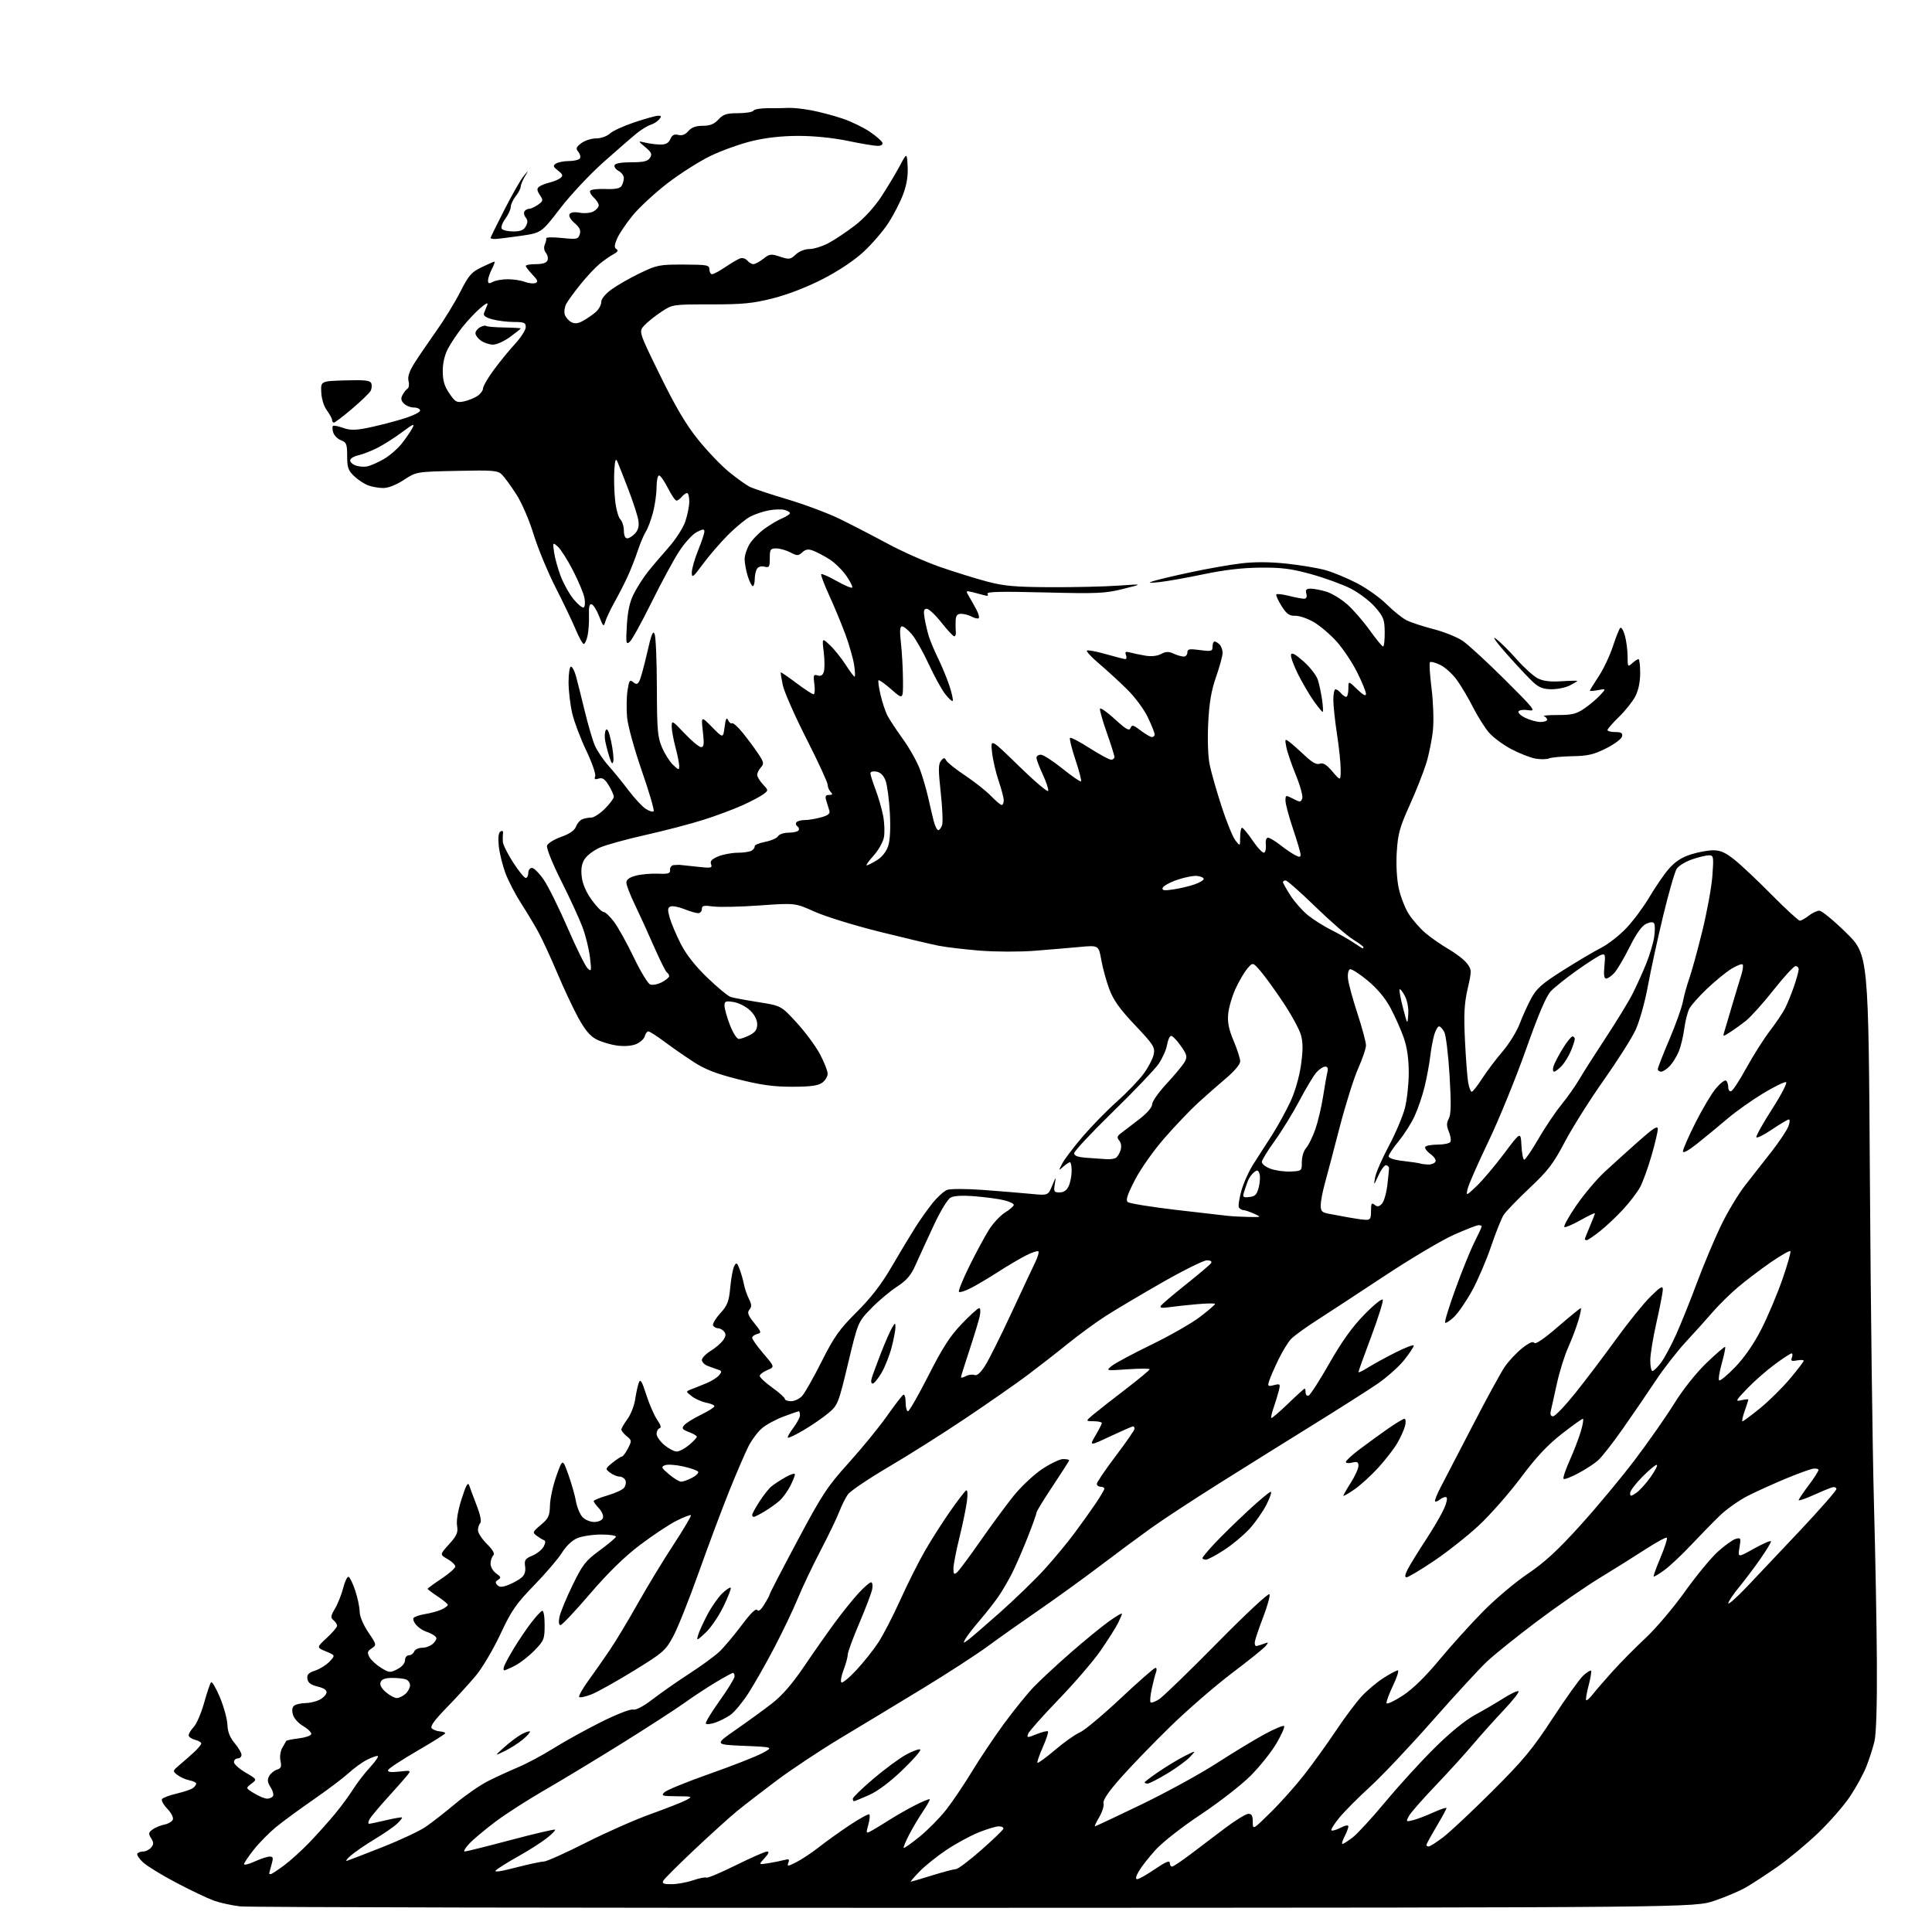 <?xml version="1.0" encoding="UTF-8" standalone="no"?>
<svg 
  version="1.1" 
  xmlns="http://www.w3.org/2000/svg" 
  xmlns:xlink="http://www.w3.org/1999/xlink" 
  xmlns:svg="http://www.w3.org/2000/svg"
  xmlns:rdf="http://www.w3.org/1999/02/22-rdf-syntax-ns#"
  xmlns:cc="http://creativecommons.org/ns#"
  xmlns:dc="http://purl.org/dc/elements/1.1/"
  viewBox="0 0 768 768"
  width="768"
  height="768"
>
<style>svg {background-color: white; }</style>"
<path stroke="none" fill="black" fill-rule="evenodd" d="M387.50,758.39C230.20,758.45 98.80,758.19 95.50,757.82C92.20,757.44 87.48,756.41 85.01,755.53C82.54,754.64 75.79,751.43 70.01,748.38C64.23,745.33 58.28,741.68 56.79,740.26C55.29,738.85 54.31,737.31 54.59,736.85C54.88,736.38 55.94,736.00 56.94,736.00C57.94,736.00 59.35,735.29 60.07,734.42C61.15,733.12 61.15,732.47 60.07,730.74C58.94,728.93 59.02,728.46 60.63,727.26C61.66,726.50 63.78,725.61 65.34,725.30C66.90,724.98 68.42,724.08 68.72,723.30C69.02,722.52 68.03,720.59 66.52,719.02C65.01,717.45 64.05,715.72 64.39,715.18C64.72,714.64 67.36,713.65 70.25,712.97C73.14,712.29 76.06,711.29 76.75,710.75C77.44,710.20 78.00,709.42 78.00,709.00C78.00,708.59 76.76,708.00 75.25,707.69C73.74,707.38 71.60,706.42 70.50,705.56C68.53,704.03 68.55,703.97 71.50,701.48C73.15,700.10 75.74,697.82 77.25,696.42C78.76,695.02 80.00,693.50 80.00,693.05C80.00,692.59 78.88,691.93 77.50,691.59C76.12,691.24 75.00,690.44 75.00,689.80C75.00,689.15 75.92,687.65 77.04,686.46C78.15,685.27 80.00,680.97 81.14,676.90C82.27,672.83 83.52,669.16 83.91,668.74C84.29,668.33 85.88,671.03 87.43,674.74C88.98,678.46 90.31,683.34 90.40,685.59C90.50,688.43 91.38,690.66 93.27,692.91C94.77,694.70 96.00,696.79 96.00,697.58C96.00,698.36 95.33,699.00 94.50,699.00C93.67,699.00 93.00,699.66 93.00,700.46C93.00,701.26 95.08,703.13 97.61,704.62C102.22,707.32 102.22,707.32 99.92,709.06C97.62,710.80 97.62,710.80 101.06,712.89C102.95,714.05 105.26,714.99 106.19,715.00C107.12,715.00 108.17,714.53 108.53,713.96C108.88,713.38 108.45,711.80 107.56,710.45C106.35,708.61 106.20,707.49 106.97,706.06C107.53,705.00 108.93,703.84 110.06,703.48C111.72,702.95 112.00,702.28 111.50,700.00C111.14,698.36 111.43,696.18 112.19,694.83C112.91,693.55 113.63,692.29 113.79,692.04C113.95,691.79 116.17,691.34 118.71,691.04C121.26,690.74 123.51,689.99 123.71,689.37C123.92,688.75 122.50,687.32 120.57,686.18C118.52,684.96 116.79,683.01 116.40,681.45C115.95,679.67 116.19,678.50 117.11,677.91C117.88,677.43 119.85,677.02 121.50,677.00C123.15,676.98 125.62,676.40 126.99,675.71C128.36,675.02 129.62,673.76 129.78,672.91C129.98,671.86 128.87,671.07 126.29,670.44C123.54,669.76 122.42,668.91 122.19,667.35C121.95,665.67 122.64,664.95 125.30,664.07C127.17,663.45 129.74,661.84 131.01,660.49C133.32,658.03 133.32,658.03 129.56,656.46C125.79,654.89 125.79,654.89 129.90,651.10C132.15,649.01 134.00,646.84 134.00,646.28C134.00,645.71 133.36,644.71 132.57,644.06C131.35,643.04 131.43,642.38 133.18,639.42C134.30,637.52 135.76,633.84 136.42,631.24C137.09,628.63 138.05,626.64 138.57,626.81C139.08,626.99 140.27,629.46 141.22,632.31C142.17,635.17 142.96,638.92 142.97,640.65C142.99,642.54 144.36,645.82 146.40,648.85C149.75,653.82 149.76,653.91 147.75,655.25C146.06,656.38 145.90,656.95 146.85,658.71C147.47,659.87 149.53,661.78 151.44,662.96C154.69,664.97 155.09,665.01 157.95,663.53C159.79,662.58 161.00,661.16 161.00,659.97C161.00,658.87 161.67,658.00 162.53,658.00C163.37,658.00 164.32,657.33 164.64,656.50C164.96,655.67 166.44,655.00 167.95,655.00C169.46,655.00 171.45,654.16 172.37,653.14C173.71,651.66 173.79,651.08 172.78,650.27C172.07,649.70 170.55,648.95 169.38,648.60C168.22,648.24 166.49,647.09 165.53,646.04C164.58,644.99 164.06,643.71 164.38,643.19C164.70,642.68 166.75,641.98 168.95,641.62C171.14,641.27 174.07,640.47 175.47,639.83C176.86,639.20 178.00,638.36 178.00,637.97C178.00,637.58 176.20,636.07 174.00,634.62C171.80,633.16 170.00,631.80 170.00,631.58C170.00,631.37 172.47,629.55 175.50,627.54C178.53,625.54 181.00,623.35 180.99,622.70C180.99,622.04 179.59,620.71 177.89,619.74C174.79,617.97 174.79,617.97 178.51,613.86C181.64,610.39 182.14,609.23 181.69,606.47C181.36,604.44 182.05,600.39 183.50,595.84C185.27,590.29 186.01,588.99 186.52,590.50C186.89,591.60 188.24,595.20 189.51,598.50C190.93,602.16 191.47,604.87 190.92,605.45C190.41,605.97 190.00,607.26 190.00,608.30C190.00,609.35 191.60,611.80 193.55,613.75C196.03,616.23 196.78,617.62 196.05,618.35C195.47,618.93 195.00,620.41 195.00,621.64C195.00,622.88 196.01,624.60 197.25,625.47C199.15,626.81 199.27,627.20 198.01,627.99C196.86,628.70 196.79,629.19 197.70,630.10C198.62,631.02 199.64,630.99 202.19,629.98C204.01,629.26 206.32,627.97 207.33,627.11C208.57,626.05 209.02,624.61 208.74,622.66C208.37,620.16 208.77,619.58 211.62,618.39C213.44,617.63 215.46,616.01 216.11,614.80C216.86,613.39 216.92,612.47 216.29,612.26C215.73,612.08 214.43,611.29 213.39,610.52C211.59,609.18 211.66,608.98 215.00,606.16C218.06,603.58 218.52,602.60 218.62,598.35C218.69,595.68 219.85,590.41 221.20,586.64C223.64,579.78 223.64,579.78 225.92,586.14C227.17,589.64 228.53,594.41 228.94,596.75C229.35,599.08 230.50,601.89 231.50,603.00C232.51,604.12 234.58,605.00 236.19,605.00C237.86,605.00 239.31,604.35 239.66,603.45C239.99,602.57 239.33,600.92 238.13,599.63C236.96,598.39 236.00,597.08 236.00,596.71C236.00,596.35 238.44,595.35 241.42,594.48C244.40,593.62 247.37,592.26 248.03,591.47C248.69,590.67 248.96,589.34 248.64,588.51C248.32,587.68 247.26,586.99 246.28,586.97C245.30,586.95 243.60,586.25 242.50,585.40C240.53,583.89 240.55,583.82 243.50,581.44C245.15,580.10 246.83,579.01 247.22,579.00C247.62,579.00 248.69,577.56 249.60,575.81C251.18,572.75 251.16,572.55 249.12,570.90C247.96,569.95 247.00,568.78 247.00,568.28C247.00,567.79 248.08,565.93 249.39,564.14C250.71,562.36 252.10,558.84 252.48,556.32C252.85,553.80 253.51,550.80 253.93,549.66C254.55,547.98 255.13,548.92 256.94,554.54C258.18,558.37 260.12,562.82 261.27,564.44C262.66,566.41 262.96,567.51 262.17,567.78C261.53,567.99 261.00,568.99 261.00,569.99C261.00,571.00 262.38,572.99 264.08,574.41C265.77,575.83 267.98,577.00 269.00,577.00C270.02,577.00 272.23,575.83 273.92,574.41C275.62,572.99 277.00,571.51 277.00,571.13C277.00,570.75 275.58,569.90 273.85,569.25C271.20,568.25 270.90,567.82 271.96,566.55C272.64,565.72 275.64,563.86 278.60,562.41C281.57,560.95 284.00,559.42 284.00,558.99C284.00,558.57 282.54,557.94 280.75,557.59C278.96,557.24 276.38,556.10 275.01,555.04C272.52,553.13 272.52,553.13 275.01,552.18C276.38,551.66 279.07,550.58 281.00,549.77C282.93,548.97 285.11,547.57 285.86,546.67C287.04,545.25 286.97,544.94 285.36,544.43C284.34,544.10 282.49,543.43 281.25,542.94C280.01,542.45 279.00,541.39 279.00,540.60C279.00,539.81 280.58,538.19 282.50,537.00C284.43,535.81 286.66,533.89 287.47,532.74C288.55,531.19 288.65,530.29 287.85,529.32C287.25,528.59 286.16,528.00 285.44,528.00C284.71,528.00 283.83,527.53 283.48,526.96C283.12,526.39 284.37,524.22 286.26,522.14C289.21,518.87 289.76,517.43 290.30,511.65C290.65,507.96 291.36,504.17 291.89,503.22C292.73,501.72 293.01,501.89 294.00,504.50C294.63,506.15 295.40,508.85 295.72,510.50C296.03,512.15 296.92,514.77 297.71,516.32C298.82,518.54 298.87,519.45 297.92,520.60C296.94,521.78 297.30,522.79 299.82,525.92C302.71,529.52 302.79,529.82 300.96,530.30C299.88,530.58 299.00,531.27 299.00,531.82C299.00,532.38 301.03,535.21 303.50,538.11C308.00,543.38 308.00,543.38 305.00,544.64C303.35,545.34 302.00,546.38 302.00,546.95C302.00,547.53 304.25,549.62 307.00,551.60C309.75,553.57 312.00,555.60 312.00,556.09C312.00,556.59 313.11,557.00 314.46,557.00C315.81,557.00 317.78,556.08 318.83,554.95C319.88,553.82 323.38,547.67 326.59,541.27C331.60,531.32 333.61,528.48 340.54,521.57C346.25,515.88 350.37,510.55 354.47,503.50C357.68,498.00 361.87,491.02 363.79,488.00C365.70,484.98 368.84,480.55 370.76,478.18C372.68,475.80 375.27,473.47 376.51,473.00C377.76,472.52 384.03,472.53 390.63,473.01C397.16,473.48 405.68,474.18 409.57,474.56C416.63,475.25 416.63,475.25 418.23,471.38C419.78,467.61 419.81,467.59 419.29,470.75C418.80,473.68 418.99,474.00 421.21,474.00C422.88,474.00 424.05,473.18 424.84,471.45C425.48,470.05 426.00,467.35 426.00,465.45C426.00,463.55 425.70,462.00 425.33,462.00C424.96,462.00 423.77,462.79 422.69,463.75C420.76,465.47 420.75,465.45 422.27,462.50C423.12,460.85 426.73,456.08 430.30,451.91C433.87,447.73 440.02,441.43 443.98,437.91C447.93,434.38 452.70,429.41 454.58,426.86C456.46,424.31 458.28,420.83 458.62,419.13C459.19,416.30 458.55,415.29 451.20,407.53C445.16,401.15 442.61,397.59 440.99,393.27C439.80,390.09 438.36,384.85 437.78,381.61C436.74,375.73 436.74,375.73 429.12,376.44C424.93,376.83 416.83,377.51 411.13,377.96C405.42,378.41 395.74,378.38 389.63,377.90C383.51,377.41 376.02,376.52 373.00,375.92C369.98,375.32 359.40,372.81 349.50,370.35C339.60,367.88 328.03,364.31 323.80,362.40C316.09,358.93 316.09,358.93 301.96,359.93C294.18,360.49 285.84,360.67 283.41,360.33C279.75,359.83 279.00,360.01 279.00,361.36C279.00,362.26 278.33,363.00 277.52,363.00C276.71,363.00 274.23,362.28 272.02,361.39C269.81,360.51 267.36,360.03 266.57,360.34C265.40,360.78 265.33,361.61 266.18,364.69C266.76,366.79 268.71,371.43 270.51,375.00C272.72,379.37 276.20,383.83 281.15,388.61C285.19,392.51 289.40,395.99 290.50,396.33C291.60,396.67 296.55,397.59 301.50,398.37C310.50,399.79 310.50,399.79 316.68,406.52C320.07,410.22 324.24,415.84 325.93,419.01C327.62,422.18 329.00,425.70 329.00,426.83C329.00,427.96 328.00,429.59 326.78,430.44C325.14,431.59 322.02,432.00 314.88,432.00C307.47,432.00 302.47,431.31 293.48,429.04C284.57,426.79 280.27,425.11 275.56,422.04C272.15,419.82 266.95,416.20 264.00,414.00C261.05,411.80 258.23,410.00 257.73,410.00C257.22,410.00 256.59,410.86 256.31,411.92C256.04,412.97 254.49,414.38 252.88,415.05C251.08,415.79 248.13,416.02 245.27,415.62C242.69,415.27 239.01,414.16 237.07,413.16C234.54,411.84 232.51,409.41 229.79,404.42C227.72,400.61 223.99,392.66 221.50,386.74C219.01,380.83 215.69,373.63 214.13,370.74C212.57,367.86 209.44,362.64 207.18,359.15C204.92,355.65 202.11,350.25 200.94,347.15C199.78,344.04 198.58,339.20 198.28,336.39C197.93,332.98 198.15,331.03 198.94,330.54C199.66,330.09 200.06,330.34 199.95,331.15C199.85,331.89 199.82,333.44 199.88,334.59C199.95,335.75 201.79,339.46 203.98,342.84C206.17,346.23 208.42,349.00 208.98,349.00C209.54,349.00 210.00,348.10 210.00,347.00C210.00,345.90 210.65,345.00 211.45,345.00C212.25,345.00 214.36,347.11 216.14,349.70C217.92,352.28 222.19,360.91 225.65,368.87C229.10,376.84 232.66,384.06 233.57,384.92C235.10,386.38 235.17,386.06 234.51,380.50C234.11,377.20 232.78,371.80 231.53,368.50C230.29,365.20 226.49,356.95 223.09,350.18C219.60,343.22 217.14,337.12 217.45,336.16C217.74,335.24 220.26,333.67 223.04,332.68C226.42,331.48 228.38,330.12 228.97,328.58C229.45,327.31 230.59,325.99 231.51,325.64C232.42,325.29 234.01,325.00 235.05,325.00C236.09,325.00 238.52,323.41 240.47,321.47C242.41,319.52 244.00,317.39 244.00,316.72C243.99,316.05 243.08,314.01 241.97,312.19C240.44,309.67 239.49,309.03 237.98,309.50C236.49,309.98 236.15,309.76 236.60,308.59C236.93,307.74 235.33,303.14 233.05,298.36C230.77,293.59 228.26,286.94 227.47,283.59C226.68,280.24 226.02,274.69 226.01,271.25C226.01,267.81 226.43,265.00 226.96,265.00C227.49,265.00 228.38,266.69 228.95,268.75C229.52,270.81 231.07,277.00 232.40,282.50C233.73,288.00 235.55,294.22 236.45,296.32C237.35,298.42 239.77,302.02 241.83,304.32C243.88,306.62 247.49,311.06 249.85,314.18C252.21,317.30 255.27,320.60 256.65,321.51C258.04,322.42 259.47,322.86 259.83,322.50C260.19,322.14 258.09,314.93 255.15,306.48C252.17,297.87 249.58,288.50 249.28,285.16C248.98,281.89 249.06,277.11 249.44,274.54C250.04,270.53 250.35,270.05 251.65,271.12C252.86,272.13 253.33,272.09 254.06,270.94C254.56,270.15 255.97,265.09 257.20,259.70C258.95,251.98 259.60,250.38 260.25,252.13C260.70,253.36 261.09,262.94 261.12,273.43C261.16,290.20 261.41,293.06 263.17,297.15C264.26,299.71 266.25,302.83 267.58,304.08C269.85,306.20 270.00,306.23 269.99,304.42C269.98,303.37 269.31,300.02 268.50,297.00C267.69,293.98 267.02,290.29 267.01,288.81C267.00,286.25 267.25,286.38 272.15,291.56C274.97,294.55 277.92,297.00 278.69,297.00C279.83,297.00 279.96,295.79 279.40,290.80C278.70,284.60 278.70,284.60 283.07,289.05C287.45,293.50 287.45,293.50 288.04,289.00C288.46,285.70 288.83,284.96 289.41,286.24C289.85,287.20 290.56,287.77 290.99,287.50C291.42,287.24 293.32,288.93 295.21,291.26C297.10,293.59 299.84,297.28 301.30,299.45C303.66,302.96 303.79,303.57 302.48,305.03C301.66,305.92 301.00,307.27 301.00,308.01C301.00,308.76 302.01,310.45 303.25,311.77C305.49,314.15 305.49,314.17 303.50,315.69C302.40,316.52 298.71,318.49 295.29,320.05C291.87,321.60 284.90,324.21 279.79,325.84C274.68,327.47 264.26,330.20 256.62,331.91C248.99,333.62 240.82,335.87 238.46,336.92C236.10,337.96 233.40,339.99 232.46,341.43C231.23,343.29 230.89,345.31 231.24,348.47C231.57,351.36 232.95,354.58 235.19,357.70C237.09,360.34 239.20,362.50 239.89,362.50C240.58,362.50 242.49,364.30 244.13,366.50C245.77,368.70 249.29,375.05 251.95,380.60C254.62,386.16 257.54,390.99 258.46,391.35C259.38,391.70 261.45,391.30 263.06,390.47C264.68,389.63 266.00,388.54 266.00,388.03C266.00,387.53 265.60,386.87 265.11,386.57C264.63,386.27 262.31,381.63 259.96,376.26C257.62,370.89 254.19,363.39 252.35,359.58C250.51,355.78 249.00,351.86 249.00,350.87C249.00,349.64 250.18,348.77 252.75,348.09C254.81,347.54 258.75,347.19 261.50,347.30C265.72,347.47 266.48,347.23 266.36,345.75C266.28,344.78 266.95,343.95 267.86,343.88C268.76,343.82 269.73,343.77 270.00,343.78C270.27,343.78 273.38,344.11 276.90,344.51C282.64,345.16 283.24,345.06 282.66,343.56C282.18,342.32 282.91,341.52 285.48,340.44C287.38,339.65 290.86,338.99 293.22,338.98C295.57,338.98 298.10,338.59 298.84,338.12C299.57,337.66 300.09,336.88 300.00,336.39C299.90,335.90 301.77,335.12 304.16,334.65C306.55,334.18 308.86,333.17 309.30,332.40C309.74,331.63 311.63,331.00 313.49,331.00C315.36,331.00 317.14,330.58 317.46,330.07C317.77,329.56 317.57,328.85 317.00,328.50C316.43,328.15 316.23,327.44 316.54,326.93C316.86,326.42 318.33,326.00 319.81,325.99C321.29,325.99 324.23,325.51 326.35,324.92C329.26,324.11 330.07,323.45 329.66,322.18C329.37,321.25 328.82,319.49 328.45,318.25C327.92,316.49 328.16,316.00 329.58,316.00C331.00,316.00 331.13,315.73 330.20,314.80C329.54,314.14 329.00,312.85 329.00,311.93C329.00,311.01 325.22,302.82 320.60,293.73C315.98,284.64 311.74,275.02 311.17,272.36C310.61,269.70 310.25,267.42 310.38,267.29C310.51,267.16 313.29,269.06 316.56,271.52C319.83,273.97 322.90,275.98 323.38,275.99C323.87,276.00 324.02,274.18 323.72,271.96C323.24,268.38 323.39,267.99 325.01,268.50C326.28,268.91 327.04,268.46 327.49,267.03C327.85,265.90 327.83,262.40 327.45,259.24C326.76,253.50 326.76,253.50 329.92,256.48C331.66,258.11 334.46,261.60 336.15,264.23C337.83,266.85 339.44,269.00 339.72,269.00C340.00,269.00 339.91,266.90 339.53,264.33C339.14,261.77 337.56,256.26 336.02,252.08C334.47,247.91 331.58,240.94 329.59,236.60C327.60,232.25 326.18,228.48 326.44,228.23C326.70,227.97 329.45,229.19 332.56,230.94C335.66,232.70 338.45,233.88 338.75,233.58C339.05,233.28 338.00,231.17 336.42,228.89C334.84,226.61 331.83,223.65 329.73,222.33C327.62,221.00 324.74,219.47 323.31,218.93C321.32,218.17 320.31,218.31 318.95,219.54C317.34,221.00 316.91,221.01 314.14,219.57C312.47,218.71 309.95,218.00 308.55,218.00C306.25,218.00 306.00,218.39 306.00,221.91C306.00,225.38 305.77,225.75 303.90,225.26C302.67,224.94 301.43,225.29 300.91,226.11C300.43,226.87 300.02,228.74 300.02,230.25C300.01,231.76 299.66,233.00 299.24,233.00C298.83,233.00 297.93,231.21 297.24,229.02C296.56,226.82 296.00,223.79 296.00,222.27C296.01,220.74 296.89,218.05 297.97,216.28C299.05,214.51 301.73,211.76 303.93,210.17C306.12,208.58 309.29,206.71 310.96,206.02C312.63,205.32 314.00,204.41 314.00,203.99C314.00,203.56 312.99,202.97 311.75,202.67C310.51,202.38 307.70,202.48 305.50,202.90C303.30,203.32 300.03,204.43 298.24,205.36C296.45,206.30 292.48,209.56 289.42,212.62C286.37,215.68 281.87,220.89 279.43,224.20C275.51,229.53 275.00,229.92 275.00,227.59C275.00,226.14 276.12,222.19 277.50,218.81C278.88,215.42 280.00,212.05 280.00,211.30C280.00,210.21 279.40,210.26 276.94,211.53C275.26,212.40 272.08,215.90 269.88,219.31C267.68,222.71 262.73,231.88 258.88,239.68C255.03,247.48 251.17,254.45 250.30,255.17C248.87,256.35 248.76,255.69 249.19,248.49C249.53,242.85 250.34,239.18 251.97,236.00C253.23,233.53 255.67,229.71 257.38,227.52C259.10,225.34 262.83,220.93 265.67,217.74C268.56,214.49 271.53,209.88 272.42,207.29C273.29,204.73 274.00,201.15 274.00,199.32C274.00,197.49 273.61,196.00 273.12,196.00C272.64,196.00 271.68,196.68 271.00,197.50C270.32,198.32 269.37,199.00 268.89,199.00C268.42,199.00 266.89,196.75 265.50,194.00C264.11,191.25 262.52,189.00 261.98,189.00C261.44,189.00 260.99,191.14 260.99,193.75C260.98,196.36 260.34,200.89 259.56,203.81C258.78,206.73 257.51,210.11 256.73,211.31C255.95,212.52 254.49,215.97 253.50,218.98C252.50,221.99 250.63,226.72 249.35,229.48C248.06,232.24 245.73,236.79 244.16,239.59C242.60,242.39 241.00,245.77 240.62,247.09C239.97,249.32 239.79,249.17 238.21,245.08C237.27,242.65 235.93,240.47 235.23,240.24C234.30,239.93 234.00,241.14 234.12,244.66C234.21,247.32 233.96,250.96 233.56,252.75C233.17,254.54 232.48,256.00 232.04,256.00C231.61,256.00 230.18,253.43 228.87,250.29C227.57,247.16 223.96,239.62 220.86,233.54C217.76,227.47 213.83,217.96 212.12,212.42C210.33,206.60 207.40,199.84 205.19,196.42C203.09,193.16 200.54,189.67 199.53,188.67C197.87,187.01 196.14,186.87 181.60,187.18C165.50,187.52 165.50,187.52 160.55,190.76C157.55,192.73 154.34,194.00 152.37,194.00C150.59,194.00 147.86,193.52 146.32,192.94C144.77,192.35 142.26,190.69 140.75,189.25C138.42,187.03 138.00,185.81 138.00,181.29C138.00,176.57 137.72,175.84 135.59,175.03C134.26,174.53 132.87,173.15 132.49,171.98C132.12,170.81 132.05,169.62 132.33,169.33C132.62,169.05 134.41,169.38 136.31,170.07C139.00,171.04 141.10,171.07 145.64,170.19C148.86,169.56 154.99,168.03 159.24,166.78C163.55,165.51 166.99,163.94 166.99,163.25C167.00,162.56 165.91,162.00 164.57,162.00C163.24,162.00 161.44,161.29 160.57,160.43C159.41,159.27 159.26,158.38 160.01,156.99C160.56,155.96 161.46,154.83 162.01,154.49C162.56,154.16 162.74,152.79 162.40,151.47C161.98,149.80 162.67,147.67 164.65,144.50C166.22,142.00 170.13,136.24 173.34,131.72C176.56,127.20 180.90,120.12 182.98,116.00C186.29,109.46 187.37,108.21 191.41,106.25C193.97,105.01 196.28,104.00 196.55,104.00C196.83,104.00 196.36,105.33 195.53,106.95C194.69,108.57 194.00,110.61 194.00,111.49C194.00,112.74 194.40,112.86 195.93,112.04C197.00,111.47 199.67,111.00 201.87,111.00C204.07,111.00 207.10,111.47 208.61,112.04C210.11,112.61 212.01,112.82 212.83,112.51C214.02,112.06 213.78,111.38 211.66,109.17C210.20,107.64 209.00,106.08 209.00,105.70C209.00,105.31 210.81,105.00 213.03,105.00C215.71,105.00 217.26,104.49 217.64,103.49C217.96,102.66 217.67,101.31 217.00,100.50C216.28,99.64 216.10,98.30 216.55,97.26C216.97,96.29 217.24,95.15 217.15,94.72C217.06,94.29 219.86,94.24 223.38,94.60C229.32,95.21 229.83,95.10 230.46,93.13C230.96,91.56 230.43,90.41 228.40,88.67C226.78,87.28 225.98,85.84 226.42,85.13C226.89,84.37 228.36,84.17 230.47,84.56C232.30,84.90 234.74,84.68 235.89,84.06C237.05,83.44 238.00,82.34 238.00,81.62C238.00,80.90 237.11,79.51 236.02,78.52C234.94,77.54 234.30,76.32 234.61,75.82C234.92,75.32 237.65,75.00 240.67,75.13C244.53,75.28 246.43,74.92 247.07,73.92C247.56,73.14 247.98,71.73 247.98,70.79C247.99,69.84 247.07,68.57 245.94,67.97C244.81,67.36 244.06,66.33 244.29,65.68C244.54,64.94 247.04,64.50 250.97,64.50C255.88,64.50 257.50,64.11 258.38,62.74C259.31,61.28 258.98,60.55 256.50,58.48C253.50,55.98 253.50,55.98 256.50,56.70C258.15,57.10 260.85,57.44 262.50,57.46C264.66,57.49 265.77,56.88 266.47,55.29C267.19,53.65 268.02,53.22 269.65,53.63C271.15,54.00 272.44,53.50 273.65,52.09C274.90,50.63 276.63,50.00 279.36,50.00C282.25,50.00 283.88,49.35 285.59,47.50C287.52,45.42 288.82,45.00 293.39,45.00C296.41,45.00 299.16,44.54 299.51,43.99C299.85,43.43 302.47,42.99 305.32,43.01C308.17,43.04 311.85,42.98 313.50,42.89C315.15,42.80 319.16,43.23 322.42,43.84C325.68,44.45 331.20,45.90 334.69,47.06C338.18,48.22 343.14,50.60 345.71,52.34C348.28,54.08 350.55,56.06 350.77,56.75C351.01,57.51 350.25,57.99 348.83,57.99C347.55,57.98 342.23,57.09 337.00,56.00C331.25,54.80 323.56,54.02 317.50,54.02C310.88,54.02 304.63,54.70 299.00,56.05C294.32,57.17 286.86,59.84 282.41,61.99C277.97,64.14 270.24,69.06 265.24,72.92C260.25,76.78 254.03,82.54 251.43,85.72C248.84,88.90 246.07,93.03 245.28,94.90C244.18,97.51 244.13,98.46 245.06,99.04C245.90,99.55 245.53,100.17 243.89,101.05C242.57,101.74 240.09,103.48 238.36,104.90C236.63,106.33 233.21,109.97 230.77,113.00C228.32,116.03 225.77,119.53 225.10,120.79C224.44,122.05 224.17,123.96 224.51,125.04C224.86,126.12 226.00,127.47 227.06,128.03C228.47,128.79 229.72,128.66 231.74,127.55C233.26,126.72 235.51,125.17 236.75,124.11C237.99,123.05 239.00,121.24 239.00,120.10C239.00,118.80 240.58,116.87 243.16,115.00C245.45,113.34 250.52,110.45 254.43,108.57C261.11,105.35 262.15,105.15 271.77,105.17C281.15,105.20 282.00,105.36 282.00,107.10C282.00,108.14 282.48,109.00 283.07,109.00C283.66,109.00 286.02,107.73 288.32,106.17C290.62,104.61 293.25,103.06 294.18,102.73C295.10,102.39 296.39,102.77 297.05,103.56C297.71,104.35 298.80,105.00 299.49,105.00C300.17,105.00 301.95,104.04 303.44,102.87C305.93,100.91 306.49,100.84 310.09,102.03C313.71,103.23 314.20,103.16 316.33,101.16C317.68,99.90 319.93,99.00 321.76,99.00C323.48,99.00 326.90,97.93 329.36,96.63C331.82,95.32 336.53,92.17 339.84,89.63C343.50,86.81 347.58,82.36 350.28,78.25C352.71,74.54 356.01,69.05 357.60,66.07C360.50,60.63 360.50,60.63 360.80,66.16C361.00,69.91 360.43,73.46 359.01,77.24C357.87,80.29 355.23,85.43 353.14,88.65C351.05,91.87 346.61,97.02 343.27,100.11C339.51,103.58 333.33,107.70 327.04,110.93C320.84,114.12 313.17,117.09 307.32,118.57C299.26,120.62 295.34,121.00 282.54,121.00C267.39,121.00 267.33,121.01 262.90,123.94C260.45,125.56 257.42,127.99 256.16,129.33C253.86,131.78 253.86,131.78 262.36,149.14C268.58,161.83 272.65,168.72 277.51,174.76C281.16,179.30 286.67,185.06 289.74,187.57C292.81,190.07 296.49,192.72 297.91,193.45C299.34,194.18 306.12,196.45 313.00,198.49C319.88,200.53 329.32,204.08 334.00,206.37C338.68,208.67 347.23,213.09 353.00,216.20C358.77,219.31 368.17,223.46 373.88,225.44C379.59,227.41 387.92,230.00 392.38,231.18C399.09,232.96 403.46,233.35 417.50,233.42C426.85,233.46 439.00,233.19 444.50,232.80C454.50,232.10 454.50,232.10 446.50,234.10C439.24,235.90 436.33,236.03 415.16,235.50C397.71,235.06 392.01,235.20 392.54,236.06C393.01,236.83 392.63,237.03 391.38,236.65C390.34,236.35 388.21,235.79 386.64,235.41C383.89,234.76 383.84,234.81 385.14,236.98C385.89,238.22 387.24,240.64 388.15,242.37C389.07,244.09 389.43,245.64 388.96,245.81C388.49,245.99 387.22,245.65 386.12,245.06C385.03,244.48 383.20,244.00 382.07,244.00C380.51,244.00 379.97,244.67 379.88,246.75C379.82,248.26 379.85,250.29 379.95,251.25C380.05,252.21 379.76,252.97 379.31,252.94C378.87,252.91 376.57,250.44 374.20,247.44C371.84,244.45 369.23,242.00 368.41,242.00C367.23,242.00 367.04,242.81 367.54,245.75C367.89,247.81 368.64,251.03 369.21,252.91C369.79,254.79 371.49,258.84 373.00,261.91C374.50,264.98 376.52,269.89 377.47,272.81C378.42,275.74 378.98,278.35 378.70,278.63C378.43,278.91 377.04,277.61 375.62,275.75C374.20,273.88 371.27,268.54 369.12,263.87C366.96,259.20 363.99,253.95 362.51,252.19C361.03,250.44 359.28,249.00 358.61,249.00C357.70,249.00 357.59,250.71 358.15,255.75C358.56,259.46 358.92,266.03 358.95,270.33C359.00,278.17 359.00,278.17 354.35,274.07C351.79,271.82 349.48,270.18 349.23,270.43C348.98,270.69 349.34,273.28 350.02,276.20C350.71,279.11 351.91,282.76 352.68,284.30C353.46,285.84 356.27,290.11 358.93,293.80C361.59,297.48 364.65,302.98 365.75,306.00C366.84,309.02 368.28,313.98 368.96,317.00C369.64,320.02 370.61,324.19 371.13,326.25C371.65,328.31 372.48,330.00 372.97,330.00C373.46,330.00 374.16,329.08 374.51,327.96C374.87,326.84 374.62,320.99 373.95,314.97C372.97,306.06 372.99,303.72 374.05,302.44C375.19,301.06 375.45,301.05 376.19,302.37C376.65,303.19 380.05,305.88 383.76,308.35C387.47,310.83 392.05,314.46 393.95,316.42C395.84,318.39 397.75,320.00 398.20,320.00C398.64,320.00 399.00,319.17 399.00,318.16C399.00,317.14 398.09,313.68 396.99,310.46C395.88,307.24 394.69,302.10 394.35,299.05C393.74,293.50 393.74,293.50 405.01,304.50C411.22,310.55 416.46,315.01 416.67,314.41C416.89,313.81 415.92,310.89 414.54,307.91C413.15,304.94 412.02,301.94 412.01,301.25C412.00,300.56 412.79,300.01 413.75,300.01C414.71,300.02 418.59,302.51 422.37,305.56C426.15,308.60 429.46,310.87 429.73,310.61C429.99,310.34 428.99,306.47 427.50,302.00C426.01,297.53 425.04,293.62 425.35,293.32C425.66,293.01 429.16,294.84 433.13,297.38C437.10,299.92 440.95,302.00 441.68,302.00C442.40,302.00 443.00,301.51 443.00,300.92C443.00,300.33 441.64,295.98 439.97,291.26C438.30,286.54 437.09,282.24 437.26,281.72C437.44,281.19 440.10,283.07 443.18,285.88C447.67,289.99 448.91,290.68 449.40,289.39C449.94,288.00 450.49,288.14 453.44,290.39C455.33,291.83 457.35,293.00 457.93,293.00C458.52,293.00 459.00,292.52 459.00,291.94C459.00,291.35 457.80,288.33 456.32,285.22C454.81,282.02 451.21,277.16 448.04,274.03C444.96,270.99 439.97,266.41 436.97,263.87C433.96,261.32 431.75,258.96 432.07,258.63C432.38,258.30 435.75,258.93 439.56,260.02C443.37,261.11 446.88,262.00 447.35,262.00C447.83,262.00 447.93,261.27 447.59,260.38C447.10,259.09 447.43,258.89 449.24,259.38C450.48,259.72 453.21,260.29 455.31,260.64C457.69,261.04 460.03,260.79 461.55,259.97C463.44,258.96 464.55,258.93 466.54,259.84C467.94,260.48 469.75,261.00 470.55,261.00C471.35,261.00 472.00,260.27 472.00,259.37C472.00,257.99 472.77,257.85 477.00,258.41C481.58,259.01 482.00,258.90 482.00,257.03C482.00,255.92 482.36,255.00 482.80,255.00C483.24,255.00 484.14,255.54 484.80,256.20C485.46,256.86 486.00,258.36 486.00,259.52C486.00,260.69 484.84,264.99 483.41,269.07C481.48,274.62 480.69,279.30 480.28,287.53C479.96,294.09 480.20,300.78 480.87,304.03C481.49,307.04 483.61,314.46 485.58,320.53C487.55,326.60 490.01,332.67 491.06,334.03C492.96,336.50 492.96,336.50 492.98,332.75C492.99,330.69 493.34,329.02 493.75,329.04C494.16,329.06 496.07,331.39 498.00,334.22C499.93,337.06 501.95,339.18 502.50,338.94C503.05,338.70 503.36,337.26 503.19,335.75C503.00,334.14 503.36,333.00 504.04,333.00C504.69,333.00 506.85,334.28 508.86,335.86C510.86,337.43 513.51,339.24 514.75,339.89C516.55,340.84 517.00,340.80 517.00,339.72C517.00,338.98 515.65,334.38 514.00,329.50C512.35,324.62 511.00,319.57 511.00,318.29C511.00,316.01 511.08,315.99 514.02,317.51C516.77,318.93 517.09,318.93 517.66,317.44C518.01,316.54 516.87,312.37 515.15,308.16C513.42,303.95 511.71,298.93 511.34,297.00C510.70,293.67 510.76,293.57 512.58,294.94C513.64,295.74 516.38,298.16 518.68,300.33C521.65,303.14 523.37,304.07 524.63,303.59C525.94,303.09 527.30,303.93 529.67,306.70C532.92,310.50 532.92,310.50 532.94,306.00C532.96,303.52 532.31,297.23 531.50,292.00C530.69,286.77 530.03,280.59 530.02,278.25C530.01,275.91 530.39,274.00 530.88,274.00C531.36,274.00 532.32,274.67 533.00,275.50C533.68,276.32 534.64,277.00 535.12,277.00C535.61,277.00 536.00,275.56 536.00,273.80C536.00,270.61 536.00,270.61 539.50,274.00C541.89,276.32 543.00,276.90 543.00,275.83C543.00,274.97 541.41,271.09 539.47,267.20C537.52,263.32 533.87,257.85 531.35,255.04C528.83,252.24 524.75,248.77 522.29,247.32C519.83,245.88 516.49,244.74 514.88,244.78C512.50,244.85 511.46,244.11 509.40,240.84C508.00,238.62 507.10,236.57 507.39,236.28C507.68,235.98 509.94,236.25 512.40,236.87C514.87,237.49 517.54,238.00 518.35,238.00C519.32,238.00 519.64,237.33 519.29,236.00C518.88,234.44 519.26,234.00 521.02,234.00C522.26,234.00 525.03,234.53 527.19,235.18C529.35,235.82 533.08,238.08 535.49,240.20C537.89,242.31 541.93,246.96 544.48,250.52C547.02,254.08 549.42,257.00 549.80,257.00C550.19,257.00 550.47,254.45 550.44,251.33C550.39,246.23 550.00,245.21 546.59,241.29C544.50,238.89 540.12,235.58 536.86,233.93C533.59,232.28 526.55,229.72 521.21,228.24C513.34,226.07 509.51,225.57 501.00,225.64C493.89,225.70 486.63,226.55 478.50,228.26C471.90,229.65 464.02,231.05 461.00,231.38C456.59,231.84 456.10,231.76 458.50,230.98C460.15,230.44 466.90,228.85 473.50,227.44C480.10,226.03 489.10,224.45 493.50,223.94C498.78,223.31 504.90,223.35 511.50,224.06C517.00,224.64 523.98,225.82 527.00,226.67C530.02,227.53 535.64,229.86 539.49,231.86C543.33,233.86 548.60,237.62 551.21,240.21C553.82,242.80 557.34,245.64 559.03,246.52C560.73,247.39 565.56,248.99 569.78,250.07C573.99,251.15 579.24,253.26 581.45,254.76C583.66,256.27 591.20,263.21 598.21,270.18C610.06,281.98 610.72,282.83 607.60,282.32C605.76,282.02 603.98,282.23 603.64,282.78C603.30,283.33 604.54,284.50 606.41,285.39C608.28,286.28 610.97,287.00 612.40,287.00C613.83,287.00 615.00,286.59 615.00,286.08C615.00,285.58 614.44,284.96 613.75,284.70C613.06,284.44 615.55,284.23 619.28,284.23C624.99,284.23 626.68,283.80 629.90,281.57C632.01,280.11 634.81,277.74 636.12,276.31C638.50,273.71 638.50,273.71 635.25,274.33C633.46,274.67 632.00,274.78 632.00,274.56C632.00,274.35 633.57,271.79 635.49,268.88C637.41,265.97 639.94,260.64 641.11,257.04C642.29,253.44 643.61,250.11 644.04,249.63C644.48,249.15 645.32,250.50 645.91,252.63C646.51,254.76 646.99,258.48 646.99,260.90C647.00,265.11 647.08,265.23 648.83,263.65C649.83,262.74 650.96,262.00 651.33,262.00C651.70,262.00 652.00,264.49 652.00,267.54C652.00,271.04 651.30,274.44 650.08,276.79C649.03,278.83 646.10,282.51 643.58,284.96C641.06,287.41 639.00,289.77 639.00,290.21C639.00,290.64 640.38,291.00 642.07,291.00C644.45,291.00 645.07,291.39 644.81,292.73C644.63,293.68 641.79,295.81 638.49,297.47C633.56,299.95 631.18,300.50 625.00,300.61C620.88,300.69 616.71,301.08 615.74,301.48C614.78,301.89 612.30,301.91 610.24,301.53C608.18,301.14 603.90,299.45 600.71,297.76C597.53,296.07 593.59,293.16 591.95,291.29C590.32,289.43 587.45,284.89 585.58,281.20C583.72,277.52 580.78,272.57 579.07,270.22C577.35,267.87 574.39,265.20 572.49,264.29C570.58,263.38 568.76,262.91 568.43,263.24C568.10,263.56 568.38,268.19 569.05,273.51C569.72,278.83 569.99,286.24 569.64,289.97C569.29,293.71 568.09,299.75 566.96,303.40C565.83,307.05 562.85,314.59 560.33,320.15C556.42,328.81 555.69,331.46 555.24,338.62C554.93,343.66 555.23,349.36 556.00,353.01C556.71,356.34 558.50,360.96 559.97,363.28C561.45,365.60 564.43,369.01 566.58,370.85C568.74,372.69 572.94,375.62 575.92,377.35C578.90,379.08 582.19,381.65 583.22,383.06C585.04,385.53 585.05,385.90 583.41,393.06C582.07,398.98 581.85,403.16 582.34,413.50C582.69,420.65 583.26,428.19 583.61,430.25C583.97,432.31 584.61,434.00 585.03,434.00C585.45,434.00 587.28,431.68 589.11,428.83C590.93,425.99 594.58,421.16 597.21,418.08C599.85,415.01 602.94,410.02 604.08,407.00C605.22,403.98 607.31,399.38 608.72,396.79C610.84,392.88 613.03,390.97 621.45,385.65C627.04,382.12 633.84,378.10 636.56,376.72C639.28,375.34 643.78,371.81 646.57,368.86C649.35,365.91 653.47,360.35 655.73,356.50C657.99,352.65 661.41,347.67 663.34,345.43C665.81,342.57 668.40,340.85 672.04,339.68C674.90,338.75 678.94,338.00 681.03,338.00C683.94,338.00 685.94,338.90 689.66,341.90C692.32,344.04 698.99,350.34 704.48,355.90C709.97,361.45 714.92,365.99 715.48,365.98C716.04,365.97 717.62,365.08 719.00,364.00C720.38,362.92 722.28,362.03 723.22,362.02C724.17,362.01 728.95,365.94 733.85,370.75C742.76,379.50 742.76,379.50 743.32,469.50C743.63,519.00 744.35,576.38 744.91,597.00C745.48,617.62 746.01,646.42 746.09,661.00C746.19,677.56 745.83,689.26 745.13,692.19C744.52,694.77 743.08,699.26 741.93,702.17C740.79,705.08 737.88,710.43 735.46,714.05C733.05,717.68 727.35,724.22 722.79,728.59C718.23,732.96 710.90,739.05 706.50,742.12C702.10,745.19 696.48,748.86 694.00,750.28C691.52,751.71 685.90,754.09 681.50,755.58C673.50,758.29 673.50,758.29 387.50,758.39zM266.92,749.00C269.12,749.00 272.98,748.30 275.49,747.45C277.99,746.60 280.39,746.12 280.82,746.39C281.25,746.65 286.52,744.43 292.55,741.44C298.57,738.46 304.14,736.01 304.92,736.01C305.90,736.00 305.59,736.83 303.92,738.64C301.50,741.28 301.50,741.28 305.50,740.64C307.70,740.29 310.52,739.72 311.76,739.38C313.61,738.87 313.91,739.08 313.37,740.47C312.79,742.00 313.14,741.97 316.68,740.17C318.86,739.05 322.86,736.39 325.57,734.25C328.28,732.10 333.77,728.17 337.76,725.52C341.76,722.86 345.28,720.94 345.58,721.25C345.89,721.56 345.70,723.43 345.16,725.40C344.20,728.86 344.24,728.94 346.30,727.84C347.48,727.21 350.70,725.25 353.47,723.49C356.24,721.72 360.91,719.06 363.85,717.57C366.79,716.08 369.36,715.03 369.56,715.23C369.76,715.43 368.56,717.59 366.91,720.04C365.25,722.49 362.76,726.68 361.38,729.35C360.00,732.02 359.03,734.37 359.24,734.57C359.44,734.77 362.28,732.77 365.55,730.12C368.82,727.46 373.58,722.64 376.12,719.40C378.66,716.15 383.32,709.24 386.47,704.04C389.63,698.84 395.36,690.29 399.22,685.04C403.08,679.79 408.32,673.32 410.87,670.65C413.42,667.99 420.00,661.87 425.50,657.07C431.00,652.26 437.86,646.64 440.75,644.57C443.64,642.50 446.00,641.10 446.00,641.46C446.00,641.81 445.27,643.54 444.38,645.30C443.49,647.06 440.45,651.86 437.63,655.97C434.81,660.08 427.28,668.85 420.90,675.47C414.51,682.09 409.02,688.28 408.69,689.23C408.12,690.84 408.33,690.85 412.08,689.35C414.28,688.47 416.31,687.98 416.58,688.25C416.86,688.53 415.93,691.35 414.53,694.53C413.12,697.71 412.17,700.50 412.41,700.74C412.65,700.98 415.80,698.67 419.42,695.61C423.03,692.54 427.46,689.41 429.25,688.66C431.04,687.91 438.32,681.83 445.44,675.15C452.56,668.47 458.80,663.00 459.30,663.00C459.80,663.00 459.91,663.79 459.54,664.75C459.17,665.71 458.41,668.67 457.84,671.32C457.27,673.97 457.06,676.39 457.37,676.70C457.68,677.02 459.19,676.48 460.72,675.51C462.25,674.55 472.65,664.47 483.83,653.13C495.51,641.28 504.38,633.03 504.66,633.74C504.93,634.41 503.81,638.46 502.17,642.74C500.53,647.01 499.03,651.40 498.84,652.50C498.65,653.60 498.95,654.42 499.50,654.32C500.05,654.23 501.40,653.81 502.50,653.39C504.28,652.71 504.35,652.81 503.13,654.31C502.37,655.24 496.30,660.13 489.63,665.17C482.96,670.22 471.93,679.78 465.13,686.42C458.32,693.07 449.48,702.22 445.47,706.76C440.55,712.34 438.35,715.61 438.67,716.83C438.93,717.83 438.16,720.30 436.97,722.32C435.78,724.35 435.00,726.00 435.25,726.00C435.49,726.00 443.75,722.12 453.60,717.37C463.44,712.62 476.90,705.26 483.50,701.01C490.10,696.75 498.72,691.52 502.66,689.39C506.60,687.25 510.11,685.78 510.46,686.13C510.80,686.47 509.43,689.57 507.41,693.01C505.39,696.46 500.76,702.26 497.12,705.90C493.48,709.55 484.58,716.47 477.35,721.27C469.84,726.26 462.12,732.30 459.35,735.36C456.68,738.30 453.69,742.13 452.69,743.86C451.50,745.93 451.29,747.00 452.07,747.00C452.72,747.00 455.90,745.20 459.13,742.99C463.26,740.18 465.00,739.43 465.00,740.49C465.00,741.32 465.40,742.00 465.89,742.00C466.38,742.00 469.60,739.86 473.04,737.25C476.48,734.64 482.71,729.92 486.90,726.77C491.08,723.61 495.29,721.03 496.25,721.02C497.56,721.00 498.00,721.81 498.00,724.22C498.00,727.45 498.00,727.45 505.09,720.47C508.99,716.64 515.00,709.90 518.44,705.50C521.88,701.10 527.53,693.25 531.00,688.06C534.46,682.87 539.07,676.71 541.23,674.37C543.39,672.03 547.30,668.74 549.91,667.06C552.53,665.37 555.12,664.00 555.66,664.00C556.20,664.00 555.34,666.71 553.75,670.03C552.16,673.35 551.00,676.50 551.18,677.04C551.36,677.57 554.24,676.22 557.58,674.04C561.60,671.41 566.56,666.57 572.21,659.77C576.91,654.10 584.75,645.43 589.63,640.49C594.52,635.54 602.48,628.84 607.33,625.58C613.93,621.14 619.15,616.35 628.07,606.50C634.63,599.27 644.40,587.53 649.79,580.42C655.17,573.32 662.24,563.23 665.49,558.00C669.05,552.27 674.17,545.83 678.38,541.77C682.23,538.07 685.55,535.21 685.76,535.43C685.98,535.64 685.38,538.57 684.44,541.94C683.49,545.30 683.02,548.35 683.38,548.71C683.74,549.08 686.62,546.70 689.77,543.43C693.42,539.65 697.17,534.23 700.10,528.50C702.63,523.55 706.40,514.64 708.48,508.71C710.55,502.77 712.00,497.66 711.69,497.35C711.38,497.05 707.84,499.07 703.81,501.85C699.79,504.64 693.95,509.07 690.84,511.71C687.73,514.34 683.25,518.75 680.88,521.50C678.51,524.25 673.74,529.56 670.27,533.29C666.80,537.02 661.36,544.00 658.19,548.79C655.01,553.58 649.16,562.14 645.18,567.82C641.21,573.49 636.73,579.22 635.23,580.54C633.73,581.86 630.16,584.18 627.31,585.69C624.45,587.21 621.86,588.19 621.54,587.87C621.22,587.55 622.30,584.29 623.94,580.62C625.59,576.96 627.60,571.72 628.41,568.98C629.23,566.24 629.58,564.00 629.20,564.00C628.81,564.00 625.01,566.73 620.75,570.06C615.15,574.43 610.63,579.26 604.50,587.47C599.83,593.71 592.30,602.27 587.76,606.48C583.22,610.69 575.18,617.03 569.90,620.57C564.63,624.11 559.78,627.00 559.13,627.00C558.32,627.00 558.48,625.97 559.62,623.75C560.54,621.96 563.71,616.82 566.66,612.32C569.62,607.82 572.91,602.19 573.98,599.82C575.09,597.33 575.49,595.35 574.92,595.16C574.38,594.97 573.26,595.37 572.44,596.05C571.62,596.73 570.73,597.07 570.47,596.80C570.20,596.53 571.26,593.88 572.83,590.91C574.39,587.93 580.09,576.95 585.50,566.50C590.90,556.05 596.59,545.63 598.14,543.35C599.69,541.07 602.81,537.74 605.07,535.94C607.81,533.77 609.42,533.06 609.89,533.82C610.33,534.53 613.73,532.23 619.24,527.47C624.00,523.36 628.11,520.00 628.39,520.00C628.67,520.00 628.24,522.20 627.44,524.89C626.64,527.58 624.81,532.41 623.37,535.64C621.92,538.86 619.91,545.33 618.89,550.00C617.87,554.67 616.79,559.51 616.50,560.75C616.13,562.28 616.42,563.00 617.38,563.00C618.17,563.00 622.14,558.84 626.22,553.75C630.30,548.66 637.58,539.05 642.39,532.39C647.21,525.73 653.37,518.09 656.08,515.43C660.02,511.54 661.00,510.97 661.00,512.56C661.00,513.65 659.88,519.48 658.51,525.52C657.14,531.56 656.01,538.41 656.01,540.75C656.00,543.09 656.40,545.00 656.88,545.00C657.37,545.00 658.87,543.54 660.22,541.75C661.58,539.96 664.31,534.90 666.29,530.50C668.26,526.10 671.98,516.88 674.53,510.00C677.09,503.12 681.33,493.00 683.96,487.50C686.58,482.00 691.04,474.57 693.87,471.00C696.70,467.43 701.46,461.35 704.44,457.50C707.42,453.65 710.33,449.26 710.91,447.75C711.48,446.24 711.57,445.00 711.11,445.00C710.65,445.00 707.62,446.80 704.38,448.99C701.15,451.19 698.36,452.56 698.18,452.05C698.01,451.53 700.84,446.47 704.47,440.81C708.11,435.16 710.59,430.36 709.98,430.16C709.38,429.96 705.27,431.98 700.84,434.65C696.42,437.32 690.03,441.85 686.65,444.73C683.27,447.61 677.91,452.02 674.75,454.54C671.11,457.44 669.00,458.58 669.00,457.65C669.00,456.84 671.23,451.75 673.95,446.34C676.67,440.93 680.31,434.81 682.03,432.74C683.75,430.67 685.57,429.24 686.08,429.55C686.59,429.86 687.00,431.03 687.00,432.14C687.00,433.26 687.53,433.99 688.17,433.78C688.82,433.56 691.56,429.36 694.26,424.44C696.97,419.52 701.13,412.96 703.52,409.84C705.90,406.73 708.61,402.72 709.54,400.93C710.46,399.14 712.07,395.20 713.11,392.18C714.15,389.16 715.00,386.08 715.00,385.34C715.00,384.60 714.44,384.02 713.75,384.04C713.06,384.06 709.12,388.34 705.00,393.56C700.88,398.78 695.92,404.28 694.00,405.80C692.08,407.32 689.22,409.37 687.66,410.36C684.91,412.11 684.83,412.11 685.38,410.33C685.69,409.33 687.07,404.68 688.44,400.00C689.82,395.32 691.48,389.81 692.14,387.75C692.80,385.69 693.06,383.72 692.72,383.39C692.38,383.05 690.39,383.82 688.30,385.09C686.21,386.37 681.87,389.91 678.65,392.96C675.43,396.01 672.22,399.62 671.51,401.00C670.81,402.38 669.91,405.98 669.51,409.00C669.11,412.02 668.13,416.07 667.34,417.99C666.55,419.90 664.95,422.49 663.78,423.74C662.61,424.98 661.05,426.00 660.33,426.00C659.60,426.00 659.00,425.55 659.00,424.99C659.00,424.44 661.05,419.18 663.56,413.30C666.07,407.43 668.52,400.57 669.00,398.06C669.49,395.55 670.61,391.48 671.50,389.00C672.39,386.52 674.69,378.20 676.60,370.50C678.51,362.80 680.35,352.79 680.69,348.25C681.26,340.50 681.18,340.00 679.33,340.00C678.24,340.00 675.23,340.72 672.63,341.61C670.03,342.50 667.27,344.18 666.51,345.36C665.75,346.54 663.33,354.93 661.14,364.00C658.95,373.07 656.21,385.68 655.05,392.00C653.84,398.54 651.72,406.09 650.13,409.50C648.58,412.80 642.85,421.83 637.38,429.57C631.92,437.31 625.02,448.26 622.06,453.89C617.46,462.63 615.38,465.35 607.97,472.32C603.19,476.82 598.57,481.62 597.69,483.00C596.82,484.38 594.58,490.01 592.71,495.52C590.83,501.03 587.45,508.92 585.18,513.06C582.91,517.19 579.69,521.88 578.04,523.47C576.38,525.05 574.77,526.10 574.46,525.80C574.15,525.49 576.00,519.45 578.57,512.37C581.13,505.29 584.53,496.93 586.11,493.78C587.70,490.63 589.00,487.82 589.00,487.53C589.00,487.24 588.44,487.01 587.75,487.02C587.06,487.02 582.63,488.76 577.89,490.86C573.16,492.97 560.79,500.31 550.39,507.19C540.00,514.06 527.85,522.01 523.40,524.87C518.94,527.72 514.33,531.08 513.15,532.34C511.98,533.59 509.73,537.29 508.15,540.56C506.57,543.83 504.94,547.57 504.53,548.89C503.84,551.08 504.00,551.22 506.41,550.61C508.89,549.99 509.01,550.12 508.37,552.72C508.00,554.25 507.08,557.26 506.34,559.41C505.59,561.55 505.15,563.48 505.35,563.68C505.55,563.89 508.53,561.34 511.97,558.03C515.41,554.71 518.40,552.00 518.61,552.00C518.83,552.00 519.00,552.71 519.00,553.58C519.00,554.45 519.53,554.99 520.18,554.77C520.83,554.56 524.54,548.80 528.43,541.97C533.42,533.21 537.52,527.50 542.37,522.53C546.15,518.66 549.43,516.03 549.68,516.67C549.92,517.32 547.84,523.92 545.06,531.35C542.28,538.77 540.00,545.11 540.00,545.43C540.00,545.76 541.71,544.94 543.80,543.62C545.90,542.30 550.85,539.59 554.80,537.60C558.76,535.61 562.00,534.39 562.00,534.90C562.00,535.41 560.27,538.00 558.16,540.66C556.04,543.32 551.21,547.61 547.41,550.20C543.61,552.78 532.17,560.06 522.00,566.36C511.82,572.66 495.03,583.15 484.67,589.66C474.31,596.17 462.07,604.20 457.47,607.50C452.87,610.80 443.77,617.55 437.24,622.50C430.71,627.45 419.81,635.33 413.03,640.00C406.24,644.67 397.05,651.18 392.60,654.45C388.14,657.73 376.40,665.34 366.50,671.36C356.60,677.38 342.05,686.18 334.17,690.90C326.29,695.63 314.96,703.14 309.01,707.58C303.05,712.03 295.77,717.65 292.84,720.06C289.90,722.48 282.33,729.34 276.00,735.30C269.68,741.26 264.14,746.78 263.70,747.57C263.07,748.71 263.73,749.00 266.92,749.00zM362.05,748.00C362.30,748.00 366.10,746.88 370.50,745.51C374.90,744.15 379.18,743.02 380.00,743.00C380.82,742.98 385.32,739.59 390.00,735.47C394.68,731.35 398.65,727.53 398.83,726.99C399.02,726.44 398.22,726.00 397.06,726.00C395.91,726.00 392.26,727.10 388.95,728.44C385.65,729.78 379.92,732.90 376.22,735.37C372.53,737.84 367.72,741.69 365.55,743.93C363.37,746.17 361.80,748.00 362.05,748.00zM107.62,745.00C107.95,745.00 110.32,743.46 112.87,741.57C115.41,739.68 120.01,735.52 123.08,732.32C126.15,729.12 130.70,724.02 133.20,721.00C135.69,717.98 138.95,713.54 140.45,711.14C141.95,708.74 144.99,704.80 147.21,702.39C149.44,699.97 150.73,698.00 150.08,698.00C149.43,698.00 147.46,698.74 145.70,699.63C143.94,700.53 140.70,702.90 138.50,704.90C136.30,706.90 130.00,711.64 124.50,715.44C119.00,719.24 112.30,724.17 109.60,726.39C106.91,728.62 102.97,732.63 100.85,735.31C98.73,737.99 97.00,740.57 97.00,741.04C97.00,741.51 98.91,741.03 101.25,739.97C103.59,738.91 106.26,738.03 107.18,738.02C108.60,738.00 108.72,738.50 107.93,741.24C107.42,743.03 107.00,744.60 107.00,744.74C107.00,744.88 107.28,745.00 107.62,745.00zM205.00,742.39C210.07,741.08 215.09,740.00 216.15,740.00C217.21,740.00 224.70,736.65 232.79,732.55C240.88,728.45 252.57,723.29 258.76,721.08C264.96,718.86 271.26,716.38 272.76,715.57C275.43,714.12 275.32,714.08 269.04,714.04C263.20,714.00 262.72,713.85 264.12,712.45C264.97,711.60 273.06,708.30 282.08,705.12C291.11,701.95 300.52,698.25 303.00,696.92C307.50,694.50 307.50,694.50 295.75,694.00C283.99,693.50 283.99,693.50 292.64,687.50C297.39,684.20 303.88,679.48 307.06,677.00C310.93,673.98 315.05,669.22 319.59,662.50C323.31,657.00 328.81,649.17 331.80,645.10C334.79,641.03 339.04,635.74 341.25,633.35C343.45,630.96 345.70,629.00 346.25,629.00C346.81,629.00 347.00,630.23 346.69,631.81C346.38,633.35 344.07,639.42 341.56,645.30C339.05,651.17 337.00,656.76 337.00,657.71C337.00,658.66 336.26,661.37 335.36,663.74C334.45,666.11 334.04,668.37 334.45,668.77C334.86,669.17 337.52,667.00 340.36,663.95C343.21,660.90 347.15,655.95 349.12,652.95C351.09,649.95 355.03,642.33 357.88,636.00C360.73,629.67 365.14,620.90 367.67,616.50C370.20,612.10 374.71,605.03 377.68,600.78C380.66,596.53 383.52,592.80 384.04,592.48C384.60,592.13 384.74,593.80 384.38,596.70C384.05,599.34 382.71,605.86 381.39,611.18C380.08,616.51 379.00,622.07 379.00,623.55C379.00,625.73 379.26,626.03 380.38,625.10C381.15,624.46 385.29,618.90 389.60,612.72C393.91,606.55 399.85,598.47 402.81,594.77C405.78,591.06 410.90,586.23 414.21,584.02C417.52,581.81 421.30,580.00 422.61,580.00C423.93,580.00 425.00,580.22 425.00,580.48C425.00,580.75 422.07,585.34 418.50,590.69C414.93,596.04 412.00,600.83 412.00,601.35C412.00,601.86 410.39,606.35 408.43,611.32C406.46,616.29 403.70,622.63 402.29,625.43C400.88,628.22 398.46,632.35 396.91,634.62C395.35,636.88 392.00,641.16 389.46,644.12C386.92,647.08 384.36,650.39 383.77,651.48C382.76,653.32 382.82,653.35 384.73,651.98C385.86,651.16 391.67,646.16 397.64,640.85C403.61,635.54 411.51,627.89 415.18,623.85C418.85,619.81 424.16,613.42 426.97,609.65C429.78,605.88 433.64,600.48 435.54,597.66C437.44,594.84 439.00,592.18 439.00,591.76C439.00,591.34 438.32,591.00 437.50,591.00C436.68,591.00 436.00,590.49 436.00,589.86C436.00,589.23 439.37,584.26 443.50,578.81C447.62,573.36 451.00,568.47 451.00,567.95C451.00,567.43 450.73,567.00 450.40,567.00C450.07,567.00 446.01,568.77 441.39,570.94C432.99,574.88 432.99,574.88 435.49,570.60C436.87,568.25 438.00,566.03 438.00,565.66C438.00,565.30 436.54,564.98 434.75,564.96C431.50,564.93 431.50,564.93 434.50,562.39C436.15,561.00 441.89,556.50 447.25,552.39C452.61,548.29 457.00,544.65 457.00,544.31C457.00,543.98 453.06,543.98 448.25,544.31C439.50,544.92 439.50,544.92 442.00,542.93C443.38,541.84 450.50,538.02 457.84,534.46C465.18,530.89 473.84,525.93 477.09,523.43C480.34,520.93 483.00,518.64 483.00,518.34C483.00,518.04 479.74,518.09 475.75,518.44C471.76,518.79 466.76,519.34 464.62,519.65C461.91,520.05 460.95,519.88 461.44,519.10C461.81,518.49 466.33,514.64 471.47,510.55C476.61,506.46 481.11,502.64 481.47,502.06C481.85,501.43 481.16,501.00 479.76,501.00C478.46,501.00 470.45,504.97 461.95,509.83C453.45,514.68 443.32,520.70 439.43,523.20C435.54,525.71 428.79,530.65 424.43,534.18C420.07,537.71 412.90,543.29 408.50,546.59C404.10,549.89 393.17,557.52 384.20,563.54C375.24,569.57 361.34,578.36 353.32,583.07C345.30,587.79 337.97,592.74 337.03,594.07C336.09,595.41 334.54,598.52 333.59,601.00C332.64,603.48 329.27,610.45 326.12,616.50C322.96,622.55 318.90,631.10 317.10,635.50C315.29,639.90 311.10,648.67 307.78,655.00C304.47,661.33 299.83,669.47 297.49,673.10C295.15,676.73 291.95,680.59 290.37,681.69C288.79,682.79 286.05,684.19 284.27,684.79C282.50,685.39 280.84,685.54 280.58,685.13C280.33,684.72 282.79,680.65 286.06,676.08C289.33,671.51 292.00,667.15 292.00,666.39C292.00,665.62 291.72,665.00 291.38,665.00C291.04,665.00 288.00,666.65 284.63,668.67C281.26,670.68 275.57,674.42 272.00,676.98C268.43,679.53 257.18,686.81 247.00,693.15C236.82,699.49 223.11,707.78 216.53,711.57C209.95,715.36 201.17,720.99 197.03,724.09C192.89,727.19 188.18,731.14 186.56,732.86C184.95,734.59 184.12,736.00 184.73,736.00C185.33,736.00 193.56,733.95 203.02,731.44C212.47,728.93 220.41,727.07 220.65,727.32C220.89,727.56 219.38,729.10 217.30,730.74C215.21,732.38 210.12,735.62 206.00,737.93C201.88,740.24 197.89,742.73 197.14,743.46C196.23,744.35 198.83,744.00 205.00,742.39zM138.00,739.68C138.82,739.42 145.21,736.94 152.19,734.19C159.17,731.43 166.85,727.82 169.25,726.17C171.66,724.52 176.94,720.39 181.00,717.00C185.05,713.61 190.88,709.58 193.94,708.04C197.00,706.49 202.36,704.03 205.84,702.56C209.33,701.10 215.69,697.70 219.97,695.02C224.25,692.33 232.70,687.66 238.74,684.63C244.89,681.54 250.56,679.32 251.62,679.58C252.81,679.87 255.70,678.35 259.50,675.43C262.80,672.90 269.32,668.34 274.00,665.31C278.68,662.28 284.02,658.38 285.88,656.65C287.73,654.92 291.72,650.19 294.75,646.14C298.31,641.37 300.51,639.20 300.99,639.98C301.48,640.78 302.44,640.02 303.86,637.72C305.04,635.82 306.00,634.00 306.00,633.67C306.00,633.35 310.93,623.84 316.96,612.54C326.85,593.99 328.83,590.97 337.38,581.50C342.59,575.73 349.38,567.42 352.47,563.04C355.57,558.65 358.52,554.79 359.05,554.47C359.58,554.14 360.00,555.44 360.00,557.44C360.00,559.40 360.42,561.00 360.93,561.00C361.44,561.00 365.11,554.59 369.09,546.75C374.70,535.70 377.67,531.10 382.32,526.25C385.62,522.81 388.73,520.00 389.24,520.00C389.76,520.00 389.85,521.42 389.45,523.25C389.06,525.04 387.22,531.08 385.37,536.68C383.52,542.28 382.00,547.13 382.00,547.47C382.00,547.80 382.87,547.61 383.93,547.04C384.99,546.47 386.53,546.27 387.36,546.59C388.38,546.98 389.76,545.76 391.62,542.83C393.14,540.45 397.82,531.08 402.03,522.00C406.25,512.92 410.52,503.82 411.53,501.76C412.53,499.71 413.10,497.76 412.78,497.44C412.46,497.12 410.24,497.85 407.85,499.06C405.46,500.27 400.46,503.22 396.75,505.61C393.04,508.00 388.16,510.90 385.90,512.05C383.65,513.20 381.53,513.87 381.20,513.53C380.86,513.20 382.75,508.55 385.38,503.21C388.02,497.87 391.53,491.38 393.17,488.78C394.82,486.18 397.71,483.11 399.59,481.95C401.46,480.79 403.00,479.44 403.00,478.96C403.00,478.47 401.31,477.65 399.25,477.14C397.19,476.62 392.02,475.91 387.76,475.56C382.72,475.14 379.28,475.31 377.91,476.05C376.67,476.71 373.82,481.41 371.06,487.34C368.46,492.93 365.26,499.91 363.94,502.86C362.09,507.01 360.42,508.96 356.53,511.50C353.76,513.30 349.15,517.18 346.29,520.13C341.07,525.50 341.07,525.50 337.12,541.99C333.28,557.99 333.05,558.58 329.33,561.70C327.22,563.48 322.83,566.51 319.56,568.44C316.29,570.37 313.42,571.75 313.17,571.50C312.92,571.26 313.91,569.50 315.36,567.59C316.81,565.69 318.00,563.43 318.00,562.57C318.00,561.71 317.79,561.00 317.54,561.00C317.28,561.00 314.58,561.93 311.52,563.08C308.47,564.22 304.60,566.30 302.94,567.71C301.27,569.11 298.83,572.38 297.52,574.96C296.21,577.55 292.82,585.41 289.98,592.45C287.15,599.48 281.68,614.06 277.84,624.86C274.00,635.66 269.39,647.20 267.61,650.50C264.56,656.14 263.62,656.96 251.93,664.15C245.09,668.36 237.56,672.57 235.19,673.51C232.82,674.45 230.60,674.93 230.25,674.59C229.91,674.24 231.50,671.38 233.78,668.23C236.06,665.08 239.92,659.58 242.34,656.00C244.77,652.42 249.78,644.10 253.48,637.50C257.19,630.90 263.56,620.39 267.66,614.14C271.75,607.89 274.90,602.57 274.65,602.32C274.40,602.07 271.79,603.08 268.85,604.56C265.91,606.04 259.38,610.38 254.34,614.20C248.14,618.91 241.75,625.16 234.53,633.57C228.68,640.41 223.41,646.00 222.82,646.00C222.15,646.00 221.99,644.80 222.40,642.75C222.76,640.96 225.08,635.32 227.56,630.22C231.58,621.95 232.75,620.45 238.29,616.38C241.70,613.87 244.65,611.41 244.83,610.91C245.02,610.41 242.41,610.00 239.05,610.00C235.69,610.00 231.40,610.64 229.53,611.42C227.45,612.29 225.07,614.53 223.43,617.17C221.96,619.55 216.98,625.38 212.36,630.13C205.09,637.62 203.31,640.20 198.90,649.63C196.10,655.61 191.75,662.98 189.24,666.00C186.72,669.02 181.50,674.76 177.62,678.74C172.64,683.85 170.89,686.29 171.64,687.04C172.22,687.62 173.67,688.17 174.85,688.26C176.03,688.35 177.00,688.68 177.00,688.99C177.00,689.29 171.97,692.46 165.82,696.02C159.67,699.59 154.47,703.01 154.27,703.63C154.02,704.42 155.38,704.60 158.71,704.23C163.31,703.71 163.44,703.76 162.01,705.59C161.19,706.64 157.67,710.63 154.19,714.45C150.71,718.27 147.42,722.21 146.89,723.20C146.36,724.19 146.28,724.99 146.71,724.98C147.15,724.98 150.20,724.33 153.49,723.56C156.79,722.78 159.63,722.30 159.81,722.47C159.99,722.65 159.09,723.78 157.82,724.98C156.54,726.19 152.57,728.92 149.00,731.07C145.43,733.22 141.15,736.14 139.50,737.57C137.85,738.99 137.18,739.94 138.00,739.68zM567.92,734.00C568.43,734.00 571.02,732.35 573.67,730.34C576.33,728.33 585.08,720.11 593.13,712.09C605.59,699.66 609.16,695.36 617.24,683.00C622.46,675.02 627.91,667.41 629.36,666.08C630.81,664.75 632.20,663.87 632.46,664.13C632.72,664.38 632.28,667.03 631.50,670.00C630.72,672.97 630.28,675.61 630.52,675.86C630.77,676.10 631.99,675.00 633.24,673.41C634.48,671.82 638.07,667.67 641.21,664.20C644.36,660.72 650.22,654.80 654.24,651.05C658.27,647.29 665.25,639.04 669.76,632.72C674.27,626.40 680.20,619.20 682.95,616.74C685.69,614.27 688.89,612.00 690.04,611.70C692.00,611.19 692.10,611.43 691.47,615.18C690.79,619.22 690.79,619.22 697.39,615.52C701.03,613.49 704.00,612.23 704.00,612.73C704.00,613.22 702.09,616.37 699.75,619.72C697.41,623.08 693.59,628.15 691.25,631.00C688.91,633.85 687.01,636.70 687.02,637.34C687.02,637.98 690.29,635.09 694.27,630.93C698.24,626.76 707.91,616.53 715.75,608.20C723.59,599.86 730.00,592.53 730.00,591.90C730.00,591.28 729.21,590.99 728.25,591.27C727.29,591.55 723.91,592.95 720.75,594.38C717.59,595.81 715.00,596.68 715.00,596.33C715.00,595.97 716.81,593.29 719.02,590.36C721.23,587.43 722.96,584.69 722.87,584.27C722.77,583.84 721.76,583.66 720.61,583.85C719.46,584.05 714.69,585.79 710.01,587.72C705.33,589.66 698.56,592.72 694.97,594.52C691.37,596.33 686.20,599.99 683.47,602.66C680.73,605.33 675.58,610.61 672.00,614.41C668.42,618.20 663.74,622.59 661.59,624.16C659.44,625.73 657.54,626.87 657.36,626.69C657.18,626.52 658.41,623.10 660.10,619.10C661.78,615.09 662.90,611.57 662.60,611.27C662.30,610.96 658.55,612.99 654.27,615.76C650.00,618.54 641.77,623.68 636.00,627.20C630.23,630.71 618.98,638.49 611.00,644.50C603.02,650.50 594.08,657.68 591.12,660.46C588.16,663.23 578.40,673.83 569.44,684.00C560.48,694.17 549.31,706.00 544.62,710.27C539.93,714.55 534.44,720.07 532.41,722.55C530.38,725.02 528.96,727.30 529.27,727.60C529.57,727.90 531.21,727.43 532.91,726.55C534.79,725.58 536.00,725.37 536.00,726.02C536.00,726.62 535.31,728.43 534.47,730.05C533.64,731.67 533.26,733.00 533.63,733.00C534.00,733.00 535.84,731.84 537.70,730.42C539.56,728.99 545.46,722.58 550.79,716.17C556.13,709.75 564.92,700.12 570.33,694.77C576.43,688.74 582.51,683.78 586.33,681.71C589.72,679.87 594.87,676.86 597.76,675.03C600.65,673.19 603.30,671.97 603.64,672.31C603.98,672.65 601.36,675.98 597.83,679.71C594.29,683.45 588.73,689.65 585.47,693.50C582.22,697.35 575.44,704.80 570.42,710.05C565.40,715.30 560.72,720.65 560.04,721.93C558.83,724.18 558.90,724.24 561.64,723.57C563.21,723.19 566.86,721.80 569.75,720.49C572.64,719.18 575.00,718.40 575.00,718.75C575.00,719.10 573.20,722.41 571.00,726.12C568.80,729.82 567.00,733.11 567.00,733.42C567.00,733.74 567.42,734.00 567.92,734.00zM339.47,716.00C339.21,716.00 339.00,715.56 339.00,715.03C339.00,714.49 342.68,710.92 347.18,707.09C351.67,703.26 357.55,698.93 360.24,697.46C362.93,696.00 365.44,695.11 365.82,695.49C366.19,695.86 362.98,699.55 358.68,703.67C353.73,708.42 348.85,712.06 345.40,713.59C342.40,714.91 339.73,716.00 339.47,716.00zM456.19,709.00C455.54,709.00 455.00,708.79 455.00,708.54C455.00,708.28 457.59,706.32 460.75,704.18C463.91,702.03 468.52,699.26 471.00,698.02C475.50,695.75 475.50,695.75 473.10,698.36C471.77,699.79 467.70,702.77 464.04,704.98C460.38,707.19 456.84,709.00 456.19,709.00zM200.62,696.09C196.50,698.08 196.50,698.08 200.50,694.50C202.70,692.53 205.78,690.23 207.34,689.38C208.91,688.54 210.39,688.05 210.64,688.30C210.88,688.55 209.66,689.95 207.91,691.42C206.16,692.89 202.88,694.99 200.62,696.09zM157.73,675.00C158.62,675.00 160.17,674.26 161.17,673.35C162.18,672.43 163.00,670.91 163.00,669.95C163.00,669.00 162.29,667.94 161.42,667.61C160.55,667.27 158.06,667.00 155.89,667.00C153.13,667.00 151.74,667.50 151.30,668.66C150.88,669.75 151.60,671.12 153.39,672.66C154.89,673.95 156.84,675.00 157.73,675.00zM200.43,664.00C200.08,664.00 200.08,663.21 200.44,662.25C200.80,661.29 202.54,658.11 204.30,655.19C206.06,652.27 209.07,647.80 211.00,645.26C212.92,642.73 214.95,640.51 215.50,640.33C216.09,640.14 216.50,642.44 216.50,645.96C216.50,651.54 216.26,652.16 212.50,656.04C210.30,658.31 206.83,661.03 204.79,662.08C202.75,663.14 200.79,664.00 200.43,664.00zM280.51,649.00C276.99,652.29 276.81,652.35 277.50,650.00C277.90,648.62 279.56,644.96 281.19,641.86C282.83,638.76 285.47,634.97 287.07,633.43C288.67,631.90 290.20,630.87 290.47,631.14C290.74,631.41 289.45,634.75 287.60,638.57C285.75,642.38 282.56,647.08 280.51,649.00zM479.34,620.00C478.61,620.00 478.00,619.71 478.00,619.35C478.00,619.00 480.14,616.42 482.75,613.63C485.36,610.83 491.27,605.05 495.87,600.77C500.47,596.50 504.64,593.00 505.13,593.00C505.63,593.00 504.87,595.29 503.45,598.09C502.04,600.89 498.99,605.24 496.69,607.75C494.38,610.27 489.84,614.05 486.59,616.16C483.35,618.27 480.08,620.00 479.34,620.00zM299.63,603.00C299.28,603.00 299.00,602.64 299.00,602.20C299.00,601.75 300.28,599.39 301.85,596.95C303.42,594.50 305.55,591.79 306.60,590.92C307.64,590.05 310.19,588.38 312.25,587.21C314.31,586.03 316.00,585.52 316.00,586.07C316.00,586.63 315.14,588.75 314.10,590.79C313.05,592.83 311.14,595.44 309.85,596.59C308.56,597.74 305.87,599.65 303.88,600.84C301.89,602.03 299.98,603.00 299.63,603.00zM538.35,592.10C535.96,593.75 534.00,594.87 534.00,594.58C534.00,594.30 535.35,591.94 537.00,589.34C538.65,586.74 540.00,583.75 540.00,582.70C540.00,581.16 539.51,580.91 537.50,581.41C536.12,581.76 535.00,581.63 535.00,581.14C535.00,580.65 537.36,578.46 540.25,576.28C543.14,574.09 548.16,570.44 551.41,568.15C554.66,565.87 557.75,564.00 558.27,564.00C558.80,564.00 558.92,565.21 558.54,566.75C558.17,568.26 556.78,571.37 555.45,573.65C554.12,575.94 550.70,580.35 547.86,583.46C545.02,586.57 540.74,590.46 538.35,592.10zM650.34,593.52C651.62,592.67 654.14,589.94 655.94,587.43C657.74,584.93 658.97,582.63 658.67,582.33C658.36,582.03 655.84,584.06 653.06,586.85C650.28,589.63 648.00,592.61 648.00,593.48C648.00,594.89 648.23,594.90 650.34,593.52zM270.76,589.00C271.50,589.00 273.44,588.31 275.08,587.46C276.72,586.61 277.82,585.51 277.52,585.03C277.21,584.54 274.54,583.59 271.57,582.93C268.60,582.26 265.35,582.05 264.34,582.44C262.71,583.08 262.89,583.50 265.96,586.08C267.87,587.69 270.03,589.00 270.76,589.00zM692.67,565.00C692.98,565.00 696.11,562.67 699.62,559.83C703.13,556.98 708.47,551.71 711.50,548.11C714.52,544.51 717.00,541.27 717.00,540.92C717.00,540.57 715.80,540.51 714.34,540.79C712.17,541.20 711.79,540.99 712.30,539.65C712.65,538.74 712.59,538.00 712.17,538.00C711.75,538.00 708.72,539.97 705.45,542.39C702.18,544.80 697.25,549.13 694.50,552.01C689.87,556.86 689.71,557.20 692.25,556.61C693.76,556.25 695.00,556.14 695.00,556.36C695.00,556.57 694.34,558.61 693.54,560.87C692.74,563.14 692.35,565.00 692.67,565.00zM346.89,550.00C346.29,550.00 346.15,549.06 346.55,547.75C346.92,546.51 348.54,542.12 350.14,538.00C351.74,533.88 353.70,529.38 354.49,528.00C355.80,525.73 355.93,525.69 355.96,527.54C355.98,528.66 355.30,532.26 354.45,535.54C353.59,538.82 351.78,543.41 350.41,545.75C349.04,548.09 347.45,550.00 346.89,550.00zM630.75,492.99C630.34,493.00 630.00,492.81 630.00,492.58C630.00,492.35 630.90,490.07 632.00,487.50C633.10,484.93 634.00,482.60 634.00,482.32C634.00,482.04 631.49,483.23 628.42,484.96C625.35,486.69 622.41,487.97 621.89,487.80C621.37,487.62 623.43,483.84 626.48,479.38C629.52,474.93 634.63,468.86 637.82,465.89C641.02,462.93 647.09,457.43 651.32,453.69C657.28,448.40 659.00,447.31 659.00,448.82C659.00,449.90 657.87,454.68 656.48,459.46C655.10,464.24 653.08,469.80 652.01,471.82C650.93,473.85 647.90,477.84 645.27,480.69C642.65,483.54 638.48,487.48 636.00,489.43C633.52,491.38 631.16,492.98 630.75,492.99zM542.75,484.89C544.69,484.98 545.00,484.50 545.00,481.38C545.00,478.39 545.25,477.96 546.39,478.91C547.47,479.80 548.13,479.72 549.29,478.56C550.12,477.74 551.11,474.35 551.50,471.04C551.88,467.73 552.18,464.69 552.17,464.29C552.16,463.88 551.66,463.39 551.07,463.19C550.48,462.99 549.09,464.78 548.00,467.17C546.05,471.40 546.02,471.42 546.63,468.04C546.97,466.14 549.42,460.51 552.08,455.54C554.73,450.57 557.60,443.82 558.45,440.54C559.30,437.26 560.00,430.92 560.00,426.45C560.00,420.98 559.36,416.45 558.05,412.63C556.97,409.51 554.62,404.20 552.83,400.83C550.67,396.78 547.58,393.06 543.68,389.81C540.43,387.11 537.27,385.08 536.64,385.30C535.99,385.53 535.65,387.15 535.85,389.08C536.04,390.94 537.72,397.14 539.60,402.86C541.47,408.58 543.00,414.28 543.00,415.53C543.00,416.79 541.61,420.89 539.92,424.66C538.22,428.42 534.85,439.15 532.43,448.50C530.01,457.85 527.34,467.96 526.51,470.97C525.68,473.98 525.00,477.67 525.00,479.17C525.00,481.47 525.52,482.00 528.25,482.49C530.04,482.81 533.52,483.46 536.00,483.93C538.48,484.40 541.51,484.83 542.75,484.89zM496.50,483.76C501.50,483.84 501.50,483.84 498.50,482.46C496.85,481.71 494.96,481.07 494.31,481.05C493.65,481.02 492.84,480.54 492.49,479.99C492.15,479.43 492.60,476.39 493.49,473.24C494.39,470.08 496.59,465.25 498.39,462.50C500.19,459.75 503.52,454.57 505.78,451.00C508.04,447.43 511.27,441.54 512.96,437.93C514.79,434.00 516.48,428.15 517.15,423.43C517.98,417.55 517.98,414.45 517.15,411.44C516.53,409.20 513.34,403.35 510.06,398.44C506.78,393.52 502.73,387.93 501.06,386.00C498.02,382.50 498.02,382.50 495.86,385.00C494.68,386.38 492.57,389.95 491.19,392.95C489.80,395.95 488.47,400.47 488.23,402.98C487.90,406.39 488.45,409.14 490.39,413.75C491.83,417.15 493.00,420.83 493.00,421.91C493.00,423.08 490.68,425.84 487.30,428.69C484.16,431.34 479.14,435.75 476.14,438.50C473.15,441.25 467.22,447.46 462.98,452.31C458.60,457.31 453.50,464.52 451.19,468.98C448.14,474.88 447.41,477.10 448.31,477.84C448.96,478.38 457.38,479.75 467.00,480.89C476.62,482.02 486.07,483.11 488.00,483.31C489.93,483.52 493.75,483.72 496.50,483.76zM496.66,475.83C498.99,475.56 499.66,474.85 500.40,471.86C500.89,469.86 501.00,467.45 500.64,466.50C500.08,465.04 499.73,464.98 498.38,466.10C497.51,466.82 496.45,468.34 496.03,469.46C495.61,470.58 494.94,472.55 494.54,473.83C493.89,475.92 494.09,476.12 496.66,475.83zM586.97,471.50C589.29,469.30 594.18,463.51 597.85,458.63C604.50,449.75 604.50,449.75 604.80,455.38C604.96,458.47 605.47,461.00 605.91,461.00C606.36,461.00 608.89,457.29 611.52,452.75C614.15,448.21 618.28,442.07 620.70,439.11C623.11,436.14 626.28,431.64 627.75,429.11C629.22,426.57 633.98,419.10 638.32,412.50C642.67,405.90 647.48,398.02 649.01,394.98C650.54,391.94 652.94,386.64 654.34,383.19C655.74,379.75 657.18,374.95 657.55,372.54C657.91,370.12 657.92,367.68 657.57,367.11C657.13,366.41 656.11,366.45 654.37,367.24C652.66,368.02 650.50,371.05 647.80,376.45C645.59,380.88 642.86,385.51 641.72,386.75C640.58,387.99 639.12,389.00 638.47,389.00C637.66,389.00 637.44,387.44 637.78,383.98C638.22,379.40 638.09,379.02 636.38,379.63C635.35,380.00 631.06,382.75 626.86,385.73C622.65,388.72 618.00,392.43 616.52,393.98C614.64,395.94 611.61,403.05 606.50,417.46C602.48,428.82 595.79,445.18 591.65,453.81C587.51,462.44 583.81,470.85 583.43,472.50C582.74,475.50 582.74,475.50 586.97,471.50zM513.00,465.70C517.47,465.50 517.50,465.48 517.50,461.86C517.50,459.80 518.26,457.38 519.24,456.29C520.20,455.23 521.84,451.86 522.90,448.80C523.95,445.75 525.32,439.93 525.95,435.87C526.58,431.82 527.34,427.49 527.65,426.25C528.04,424.70 527.77,424.00 526.78,424.00C525.99,424.00 524.44,425.01 523.33,426.25C522.22,427.49 519.17,432.55 516.56,437.50C513.94,442.45 509.52,449.64 506.75,453.47C503.97,457.31 501.66,461.09 501.60,461.86C501.55,462.64 503.07,463.86 505.00,464.58C506.93,465.30 510.52,465.81 513.00,465.70zM567.69,462.92C568.90,462.96 570.20,462.48 570.59,461.85C571.00,461.18 570.18,459.88 568.65,458.76C567.19,457.70 566.24,456.41 566.55,455.91C566.86,455.41 569.09,455.00 571.50,455.00C573.91,455.00 576.18,454.52 576.54,453.94C576.90,453.36 576.64,451.53 575.95,449.89C574.99,447.55 574.98,446.41 575.92,444.65C576.82,442.97 576.90,438.67 576.22,427.43C575.72,419.20 574.78,411.46 574.12,410.23C573.47,409.00 572.53,408.00 572.04,408.00C571.55,408.00 570.71,409.46 570.16,411.25C569.62,413.04 568.88,416.98 568.53,420.00C568.17,423.02 567.17,428.43 566.30,432.00C565.43,435.57 563.64,440.84 562.31,443.70C560.99,446.56 558.12,451.05 555.95,453.68C553.78,456.31 552.00,459.00 552.00,459.66C552.00,460.37 554.32,461.12 557.75,461.50C560.91,461.86 563.95,462.31 564.50,462.50C565.05,462.69 566.49,462.88 567.69,462.92zM440.00,460.80C441.38,460.89 443.00,460.64 443.62,460.23C444.23,459.83 445.05,458.47 445.45,457.20C445.88,455.82 445.67,454.31 444.93,453.41C443.92,452.20 444.04,451.65 445.59,450.48C446.64,449.69 449.86,447.22 452.75,445.00C455.99,442.50 458.00,440.19 458.00,438.95C458.00,437.85 460.65,434.10 463.89,430.62C467.12,427.14 470.32,423.27 470.99,422.02C472.04,420.05 471.83,419.22 469.35,415.70C467.78,413.47 466.05,411.70 465.50,411.78C464.95,411.85 464.24,413.49 463.91,415.42C463.59,417.34 462.07,420.73 460.54,422.95C459.00,425.16 450.83,433.72 442.37,441.97C433.92,450.21 427.00,457.62 427.00,458.42C427.00,459.49 428.46,460.00 432.25,460.26C435.14,460.46 438.62,460.71 440.00,460.80zM617.76,426.00C617.27,426.00 617.18,425.01 617.56,423.80C617.95,422.60 619.59,419.45 621.22,416.80C622.84,414.16 624.58,412.00 625.09,412.00C625.59,412.00 626.00,412.46 626.00,413.03C626.00,413.60 625.30,415.73 624.45,417.77C623.60,419.81 621.95,422.49 620.78,423.74C619.61,424.98 618.25,426.00 617.76,426.00zM293.69,413.00C294.46,413.00 296.43,412.31 298.05,411.47C300.25,410.34 301.00,409.24 301.00,407.16C301.00,405.40 299.95,403.37 298.16,401.65C296.59,400.15 293.67,398.66 291.66,398.33C288.45,397.81 288.00,397.99 288.00,399.78C288.00,400.90 288.96,404.34 290.14,407.41C291.34,410.54 292.90,413.00 293.69,413.00zM559.80,403.31C559.99,400.83 559.44,397.83 558.48,395.96C557.59,394.23 556.64,393.03 556.38,393.28C556.13,393.54 556.72,396.84 557.71,400.63C559.50,407.50 559.50,407.50 559.80,403.31zM541.73,377.00C541.88,377.00 542.00,376.78 542.00,376.51C542.00,376.24 540.09,374.83 537.75,373.38C535.41,371.92 528.69,366.07 522.82,360.37C516.95,354.66 511.66,350.00 511.07,350.00C510.48,350.00 510.00,350.30 510.00,350.66C510.00,351.03 511.35,353.42 512.99,355.99C514.64,358.56 517.78,362.10 519.97,363.86C522.17,365.62 526.33,368.24 529.23,369.69C532.13,371.13 536.07,373.37 537.98,374.66C539.90,375.95 541.58,377.00 541.73,377.00zM466.42,353.56C468.99,353.18 472.76,352.29 474.80,351.58C476.83,350.88 478.50,349.89 478.50,349.40C478.50,348.90 477.33,348.36 475.90,348.20C474.48,348.03 470.91,348.73 467.97,349.74C465.04,350.75 462.44,352.19 462.19,352.92C461.84,353.98 462.73,354.12 466.42,353.56zM344.52,344.00C344.93,344.00 346.75,343.08 348.57,341.96C350.62,340.69 352.32,338.55 353.06,336.31C353.82,334.01 354.06,329.23 353.73,323.10C353.44,317.82 352.68,312.08 352.04,310.35C351.28,308.28 350.04,307.05 348.44,306.74C347.04,306.48 346.00,306.75 346.00,307.39C346.00,308.00 346.93,310.93 348.06,313.91C349.19,316.88 350.54,321.58 351.07,324.35C351.59,327.11 351.73,330.94 351.37,332.84C351.01,334.75 349.16,338.04 347.24,340.15C345.33,342.27 344.10,344.00 344.52,344.00zM243.80,302.59C243.50,304.02 243.12,303.62 242.27,301.00C241.65,299.07 240.89,296.15 240.57,294.50C240.26,292.85 240.39,290.91 240.85,290.18C241.41,289.31 242.12,290.86 242.95,294.78C243.64,298.03 244.03,301.55 243.80,302.59zM525.78,283.00C525.54,283.00 523.97,281.09 522.30,278.75C520.63,276.41 517.83,271.65 516.07,268.17C514.32,264.68 513.02,261.15 513.19,260.31C513.42,259.21 514.77,259.92 518.18,262.92C520.75,265.19 523.32,268.50 523.88,270.27C524.44,272.05 525.19,275.64 525.56,278.25C525.93,280.86 526.03,283.00 525.78,283.00zM616.80,273.98C613.52,273.97 611.79,273.32 609.50,271.22C607.85,269.72 603.12,264.68 599.00,260.04C594.86,255.37 592.88,252.61 594.59,253.86C596.28,255.11 600.03,258.81 602.90,262.08C605.78,265.34 609.52,268.74 611.22,269.62C613.42,270.75 616.15,271.10 620.66,270.81C624.15,270.59 627.00,270.53 627.00,270.68C627.00,270.83 625.67,271.64 624.05,272.47C622.43,273.31 619.16,273.99 616.80,273.98zM232.05,241.47C232.54,241.17 232.66,239.48 232.34,237.71C232.01,235.95 229.97,231.06 227.81,226.85C225.65,222.65 222.94,218.37 221.80,217.35C219.71,215.50 219.71,215.51 220.25,219.50C220.55,221.70 221.73,225.97 222.87,229.00C224.02,232.03 226.35,236.19 228.06,238.26C229.77,240.33 231.56,241.77 232.05,241.47zM249.35,214.00C250.08,214.00 251.50,213.11 252.48,212.02C253.74,210.63 254.11,209.08 253.74,206.76C253.44,204.95 251.65,199.43 249.75,194.49C247.85,189.54 245.90,184.60 245.42,183.50C244.75,181.98 244.46,182.81 244.20,187.00C244.01,190.03 244.14,195.32 244.51,198.76C244.87,202.20 245.80,205.66 246.58,206.44C247.36,207.22 248.00,209.24 248.00,210.93C248.00,212.83 248.51,214.00 249.35,214.00zM146.00,185.39C147.38,185.10 150.37,183.77 152.66,182.44C154.94,181.11 158.14,178.33 159.76,176.26C161.38,174.19 163.27,171.44 163.94,170.15C164.97,168.20 164.28,168.48 159.84,171.79C156.90,173.98 152.47,176.80 150.00,178.05C147.53,179.30 144.18,180.60 142.57,180.94C140.97,181.28 139.47,182.10 139.24,182.78C139.02,183.45 139.88,184.43 141.17,184.96C142.45,185.49 144.62,185.68 146.00,185.39zM132.75,167.99C132.34,167.99 132.00,167.53 132.00,166.96C132.00,166.39 131.08,164.68 129.96,163.16C128.75,161.53 127.83,158.58 127.71,155.95C127.50,151.50 127.50,151.50 137.27,151.21C145.14,150.98 147.14,151.21 147.60,152.40C147.91,153.21 147.78,154.58 147.30,155.43C146.82,156.28 143.52,159.45 139.97,162.48C136.41,165.50 133.16,167.98 132.75,167.99zM184.30,159.59C186.00,159.25 188.43,158.29 189.70,157.46C190.96,156.63 192.00,155.27 192.00,154.43C192.00,153.60 193.87,150.35 196.16,147.21C198.45,144.07 202.28,139.38 204.66,136.79C207.05,134.20 209.00,131.17 209.00,130.04C209.00,128.27 208.36,128.00 204.25,127.99C201.64,127.99 197.78,127.51 195.67,126.93C192.97,126.18 192.01,125.44 192.42,124.43C192.74,123.64 193.31,122.21 193.69,121.25C194.15,120.09 193.21,120.51 190.89,122.50C188.97,124.15 185.80,127.53 183.83,130.00C181.87,132.47 179.30,136.29 178.13,138.49C176.77,141.04 176.00,144.28 176.00,147.50C176.00,151.28 176.65,153.49 178.61,156.37C180.93,159.79 181.55,160.14 184.30,159.59zM196.03,137.00C194.61,137.00 192.44,136.30 191.22,135.44C190.00,134.59 189.00,133.25 189.00,132.48C189.00,131.70 189.84,130.62 190.87,130.07C191.90,129.52 192.96,129.30 193.24,129.57C193.51,129.84 196.72,130.12 200.37,130.18C204.02,130.24 207.00,130.41 207.00,130.56C207.00,130.71 205.11,132.22 202.80,133.91C200.49,135.61 197.44,137.00 196.03,137.00zM196.70,95.00C195.76,95.00 195.00,94.81 195.00,94.59C195.00,94.36 197.49,89.30 200.53,83.34C203.57,77.38 207.00,71.38 208.15,70.00C210.24,67.50 210.24,67.50 208.62,70.21C207.73,71.71 206.99,73.51 206.98,74.21C206.97,74.92 206.08,76.62 205.00,78.00C203.92,79.38 203.03,81.31 203.02,82.29C203.01,83.28 202.05,85.37 200.88,86.95C199.72,88.52 199.07,90.30 199.44,90.90C199.81,91.51 201.88,92.00 204.02,92.00C206.95,92.00 208.21,91.48 209.03,89.94C209.85,88.41 209.84,87.51 208.98,86.48C208.35,85.71 208.12,84.62 208.47,84.04C208.83,83.47 209.67,83.00 210.34,83.00C211.01,83.00 212.58,82.28 213.83,81.41C215.94,79.93 216.00,79.65 214.59,77.50C213.42,75.71 213.35,74.97 214.29,74.23C214.95,73.70 216.85,72.95 218.49,72.56C220.14,72.16 222.09,71.34 222.82,70.73C223.90,69.84 223.72,69.28 221.83,67.82C219.85,66.28 219.72,65.87 221.00,65.02C221.82,64.48 224.16,64.02 226.19,64.02C228.22,64.01 230.17,63.53 230.53,62.96C230.88,62.38 230.59,61.21 229.89,60.36C228.80,59.06 228.99,58.51 231.05,56.93C232.40,55.89 235.05,55.03 236.94,55.02C238.90,55.01 241.25,54.18 242.44,53.09C243.57,52.04 248.00,50.02 252.27,48.59C256.55,47.17 260.76,46.00 261.64,46.00C262.93,46.00 263.01,46.28 262.03,47.46C261.37,48.26 259.85,49.23 258.66,49.60C257.47,49.97 255.03,51.45 253.24,52.89C251.44,54.32 245.49,59.49 240.01,64.36C234.50,69.26 226.73,77.55 222.63,82.90C215.21,92.57 215.21,92.57 206.81,93.78C202.18,94.45 197.63,95.00 196.70,95.00z" />

</svg>